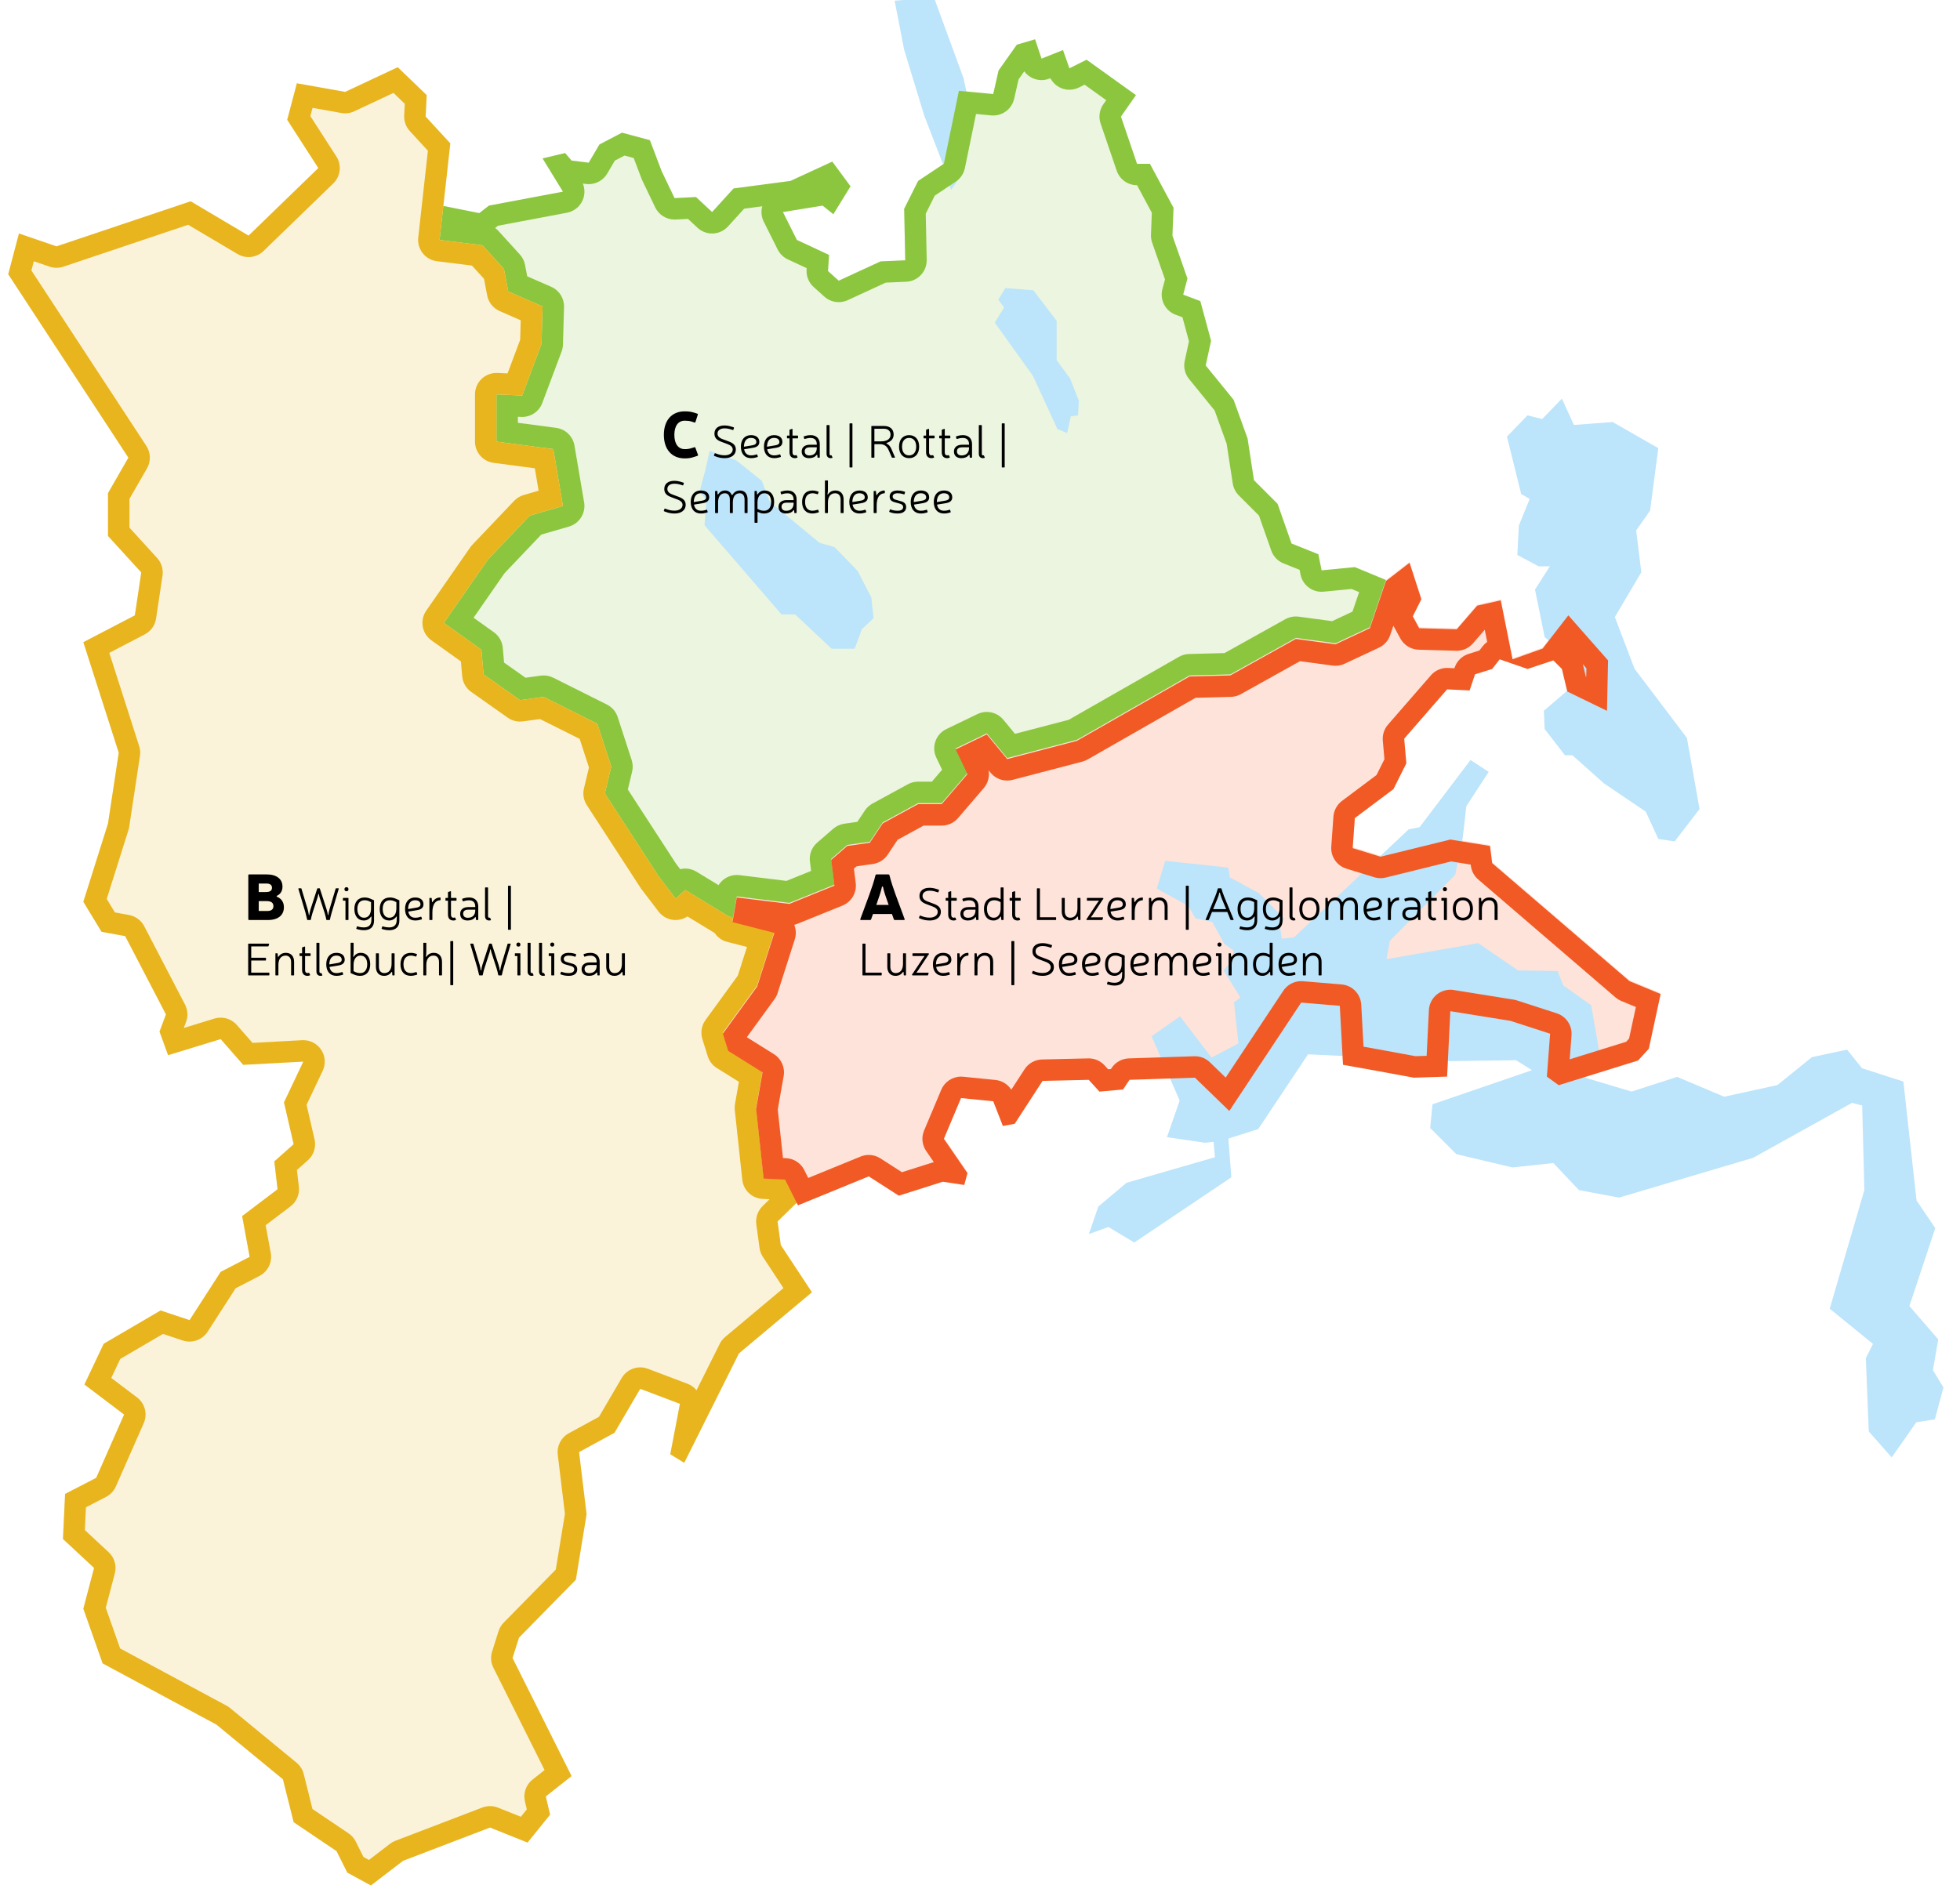 <?xml version="1.0" encoding="UTF-8"?>
<svg xmlns="http://www.w3.org/2000/svg" viewBox="0 0 1826.667 1767.658">
  <defs>
    <style>.cls-1{fill:#f15a24;}.cls-2{fill:#e8b51f;}.cls-3{fill:#8cc63f;}.cls-4{opacity:.17;}.Grafikstil{fill:#bce4fa;stroke:#bce4fa;stroke-miterlimit:10;stroke-width:1.493px;}</style>
  </defs>
  <g id="C_Fäche">
    <g class="cls-4">
      <polygon class="cls-3" points="1262.667 528.658 1231.667 531.658 1228.667 516.658 1203.667 506.658 1190.667 469.658 1168.667 447.658 1162.667 408.658 1149.667 372.658 1123.667 340.658 1128.667 317.658 1118.667 280.658 1102.667 274.658 1106.667 259.658 1092.667 219.658 1093.667 193.658 1071.667 152.658 1059.667 152.658 1044.667 108.658 1058.667 88.658 1012.667 55.658 996.667 63.658 990.667 46.658 970.667 54.658 964.667 36.658 947.667 41.658 930.667 65.658 925.667 87.658 893.667 84.658 879.667 152.658 855.667 168.658 842.667 194.658 843.667 242.658 820.667 243.658 781.667 261.658 771.667 252.658 772.667 237.658 742.667 223.658 729.667 197.658 766.667 191.658 776.667 199.658 792.667 173.658 775.667 150.658 736.667 168.658 683.667 175.658 663.667 197.658 648.667 183.658 628.667 184.658 616.667 159.658 605.667 130.658 579.667 123.658 558.667 134.658 548.667 151.658 532.667 149.658 526.667 142.658 505.667 147.658 524.667 178.658 455.667 191.658 446.667 198.658 413.188 191.962 409.667 223.658 449.667 228.658 469.667 250.658 473.667 271.658 505.667 285.658 504.667 320.658 486.667 368.658 462.667 367.658 462.667 411.658 515.667 418.658 524.667 471.658 493.667 480.658 454.667 521.658 413.667 580.658 448.667 605.658 450.667 628.658 484.667 652.658 506.667 649.658 556.667 674.658 569.667 714.658 563.667 739.658 613.667 816.658 629.667 837.658 638.667 829.658 679.667 854.658 683.319 854.909 686.667 835.658 735.667 841.658 777.667 824.658 774.667 800.658 789.667 787.658 810.667 784.658 822.667 766.658 855.667 748.658 877.667 748.658 901.667 720.658 890.667 697.658 919.667 683.658 938.667 706.658 1003.667 689.658 1108.667 629.658 1146.667 628.658 1207.667 594.658 1244.667 599.658 1276.667 584.658 1291.667 540.658 1262.667 528.658"></polygon>
    </g>
  </g>
  <g id="B_Fläche">
    <g class="cls-4">
      <polygon class="cls-2" points="324.044 1745.293 314.055 1725.317 274.105 1698.35 264.111 1658.376 201.985 1607.272 96.074 1550.309 78.189 1499.636 88.226 1461.496 59.177 1434.45 61.153 1392.969 90.053 1378.021 116.283 1318.497 79.293 1290.504 97.052 1253.011 149.724 1222.204 176.877 1231.254 206.015 1186.04 233.225 1171.931 226.214 1133.871 259.196 1108.884 256.193 1082.859 274.221 1066.834 265.193 1027.714 283.478 989.114 226.882 992.145 205.83 968.084 156.974 983.04 149.2 961.661 155.213 945.624 116.997 872.209 94.977 868.206 78.212 840.592 101.144 767.808 111.178 701.617 78.272 598.907 126.123 573.983 132.196 533.497 101.167 499.464 101.167 459.791 120.253 426.641 8.207 255.57 18.013 218.305 52.665 230.185 177.609 188.205 231.74 220.283 297.309 156.731 268.206 111.572 277.032 78.23 321.736 86.178 370.568 63.257 397.156 88.86 396.157 108.842 419.145 133.829 409.115 224.093 449.421 229.131 469.202 250.89 473.225 272.01 505.157 285.98 504.169 320.56 486.326 368.143 462.167 367.136 462.167 412.096 515.236 419.105 524.099 471.302 493.398 480.215 454.304 521.313 412.974 580.778 448.189 605.931 450.189 628.932 484.539 653.18 506.581 650.174 556.256 675.011 569.148 714.678 563.131 739.75 613.247 816.93 629.596 838.39 638.722 830.277 679.51 855.148 682.731 855.371 682.095 859.027 721.029 869.01 705.215 918.428 673.114 962.567 678.245 978.984 710.116 998.903 704.162 1032.641 711.215 1098.136 731.35 1099.142 742.185 1120.812 724.137 1138.476 727.187 1160.838 756.004 1204.561 688.266 1261.341 637.464 1362.946 625.223 1355.413 634.237 1308.338 596.448 1294.04 572.305 1335.286 539.13 1353.381 546.162 1411.648 536.199 1472.42 483.226 1526.393 477.129 1545.701 532.038 1655.518 508.107 1674.463 512.124 1691.534 491.509 1717.056 456.671 1703.121 375.42 1734.216 345.621 1757.063 324.044 1745.293"></polygon>
      <path class="cls-2" d="M370.469,63.855l26.176,25.207-.977,19.545-.021,.419,.284,.309,22.692,24.665-9.95,89.548-.109,.98,.979,.122,39.633,4.954,19.562,21.518,3.947,20.723,.099,.518,.483,.211,31.382,13.73-.976,34.159-17.687,47.166-23.276-.97-1.042-.043v45.919l.869,.115,52.269,6.903,8.727,51.393-30.144,8.751-.26,.075-.186,.196-39,41-.053,.056-.044,.063-41,59-.563,.811,.803,.574,34.625,24.732,1.96,22.541,.04,.462,.379,.268,34,24,.322,.227,.39-.053,21.694-2.958,49.349,24.675,12.784,39.334-5.934,24.726-.1,.418,.234,.36,50,77,.021,.031,.023,.03,16,21,.654,.858,.806-.716,8.447-7.508,40.368,24.615,.208,.127,.244,.017,2.545,.176-.462,2.655-.158,.91,.895,.23,37.973,9.737-15.628,48.837-31.905,43.87-.296,.406,.15,.48,5,16,.111,.353,.314,.196,31.428,19.643-5.883,33.336-.025,.14,.015,.141,7,65,.091,.849,.853,.043,19.417,.971,10.541,21.083-17.608,17.233-.359,.352,.068,.498,3,22,.031,.225,.125,.19,28.509,43.256-67.317,56.427-.159,.134-.093,.186-50.512,101.023-11.482-7.066,8.87-46.322,.158-.826-.786-.297-37-14-.79-.299-.427,.729-23.86,40.76-32.756,17.867-.595,.325,.081,.673,6.983,57.858-9.926,60.548-52.778,53.774-.168,.171-.072,.229-6,19-.122,.386,.181,.362,54.637,109.273-23.363,18.496-.498,.394,.146,.619,3.888,16.523-20.229,25.045-34.315-13.726-.363-.145-.366,.14-81,31-.136,.052-.115,.089-29.484,22.604-21.154-11.538-9.86-19.72-.117-.235-.218-.147-39.682-26.785-9.907-39.628-.08-.32-.255-.21-62-51-.075-.062-.086-.047-105.659-56.817-17.769-50.345,9.922-37.703,.152-.579-.438-.408-28.66-26.684,1.951-40.961,28.488-14.735,.313-.162,.142-.323,26-59,.319-.724-.63-.477-36.352-27.509,17.52-36.986,52.342-30.615,26.57,8.857,.736,.245,.42-.652,28.856-44.776,26.764-13.878,.657-.341-.134-.728-6.888-37.394,32.509-24.628,.455-.345-.065-.567-2.94-25.483,17.611-15.655,.443-.394-.133-.578-8.922-38.661,17.851-37.686,.718-1.516-1.676,.09-55.514,2.974-20.68-23.634-.426-.487-.619,.189-48.092,14.722-7.549-20.761,5.87-15.654,.157-.417-.206-.395-38-73-.226-.435-.482-.088-21.558-3.92-16.531-27.228,22.864-72.568,.023-.074,.012-.077,10-66,.035-.232-.071-.223-32.743-102.197,47.252-24.611,.451-.235,.076-.503,6-40,.071-.47-.321-.352-30.739-33.714v-39.345l18.867-32.768,.307-.533-.337-.514L8.747,255.482l9.613-36.529,33.982,11.651,.321,.11,.322-.108,124.566-41.854,53.606,31.766,.657,.39,.549-.532,65-63,.589-.571-.444-.689-28.761-44.629,8.651-32.684,44.094,7.839,.312,.056,.287-.135,48.377-22.708m.198-1.198l-49,23-45-8-9,34,29,45-65,63-54-32-125,42-35-12-10,38,112,171-19,33v40l31,34-6,40-48,25,33,103-10,66-23,73,17,28,22,4,38,73-6,16,8,22,49-15,21,24,56-3-18,38,9,39-18,16,3,26-33,25,7,38-27,14-29,45-27-9-53,31-18,38,37,28-26,59-29,15-2,42,29,27-10,38,18,51,106,57,62,51,10,40,40,27,10,20,22,12,30-23,81-31,35,14,21-26-4-17,24-19-55-110,6-19,53-54,10-61-7-58,33-18,24-41,37,14-9,47,13,8,51-102,68-57-29-44-3-22,18.129-17.743-11.129-22.257-20-1-7-65,6-34-32-20-5-16,32-44,16-50-39-10,.652-3.748-3.652-.252-41-25-9,8-16-21-50-77,6-25-13-40-50-25-22,3-34-24-2-23-35-25,41-59,39-41,31-9-9-53-53-7v-44l24,1,18-48,1-35-32-14-4-21-20-22-40-5,10-90-23-25,1-20-27-26h0Z"></path>
    </g>
  </g>
  <g id="A_Fläche">
    <g class="cls-4">
      <polygon class="cls-1" points="731.984 1098.173 712.118 1097.18 705.172 1032.675 711.217 998.413 679.089 978.331 674.219 962.748 706.118 918.886 722.304 868.305 683.238 858.289 687.078 836.211 735.735 842.169 778.211 824.977 775.196 800.861 789.883 788.132 810.959 785.121 823.014 767.038 855.794 749.158 877.897 749.158 902.258 720.736 891.333 697.891 919.531 684.278 938.485 707.222 1003.857 690.124 1108.806 630.154 1146.803 629.154 1207.765 595.175 1244.746 600.173 1277.071 585.02 1292.091 540.961 1313.41 524.488 1324.128 557.617 1316.103 573.668 1322.365 585.149 1357.889 586.164 1376.938 564.109 1398.277 559.259 1409.29 614.323 1437.972 604.08 1461.691 573.442 1498.163 614.842 1497.183 660.867 1461.098 643.311 1456.121 622.404 1447.801 614.085 1423.67 622.13 1397.492 613.068 1390.368 622.227 1374.273 627.257 1369.312 642.14 1348.448 641.146 1308.15 687.49 1310.156 710.56 1298.272 734.329 1262.184 761.394 1260.139 790.019 1286.652 798.176 1351.687 782.167 1388.217 788.091 1390.194 803.912 1518.402 914.089 1547.09 925.96 1536.207 976.42 1526.388 987.22 1452.757 1010.106 1442.186 1002.417 1445.195 962.303 1407.821 950.182 1351.195 941.076 1348.19 1002.172 1317.704 1003.156 1279.757 996.165 1252.144 991.235 1249.142 936.196 1212.413 933.135 1145.583 1033.88 1113.862 1003.151 1052.393 1005.166 1046.383 1014.181 1024.869 1016.137 1014.883 1005.153 971.391 1006.164 945.365 1046.205 934.982 1048.092 926.021 1025.191 895.349 1022.123 879.1 1060.715 901.123 1092.749 898.301 1103.097 878.626 1100.146 837.739 1113.11 809.718 1095.096 743.906 1122.019 731.984 1098.173"></polygon>
      <path class="cls-1" d="M1313.153,525.318l10.436,32.258-7.817,15.634-.234,.467,.25,.459,6,11,.275,.504,.574,.016,35,1,.475,.014,.31-.359,18.785-21.751,20.679-4.7,10.799,53.994,.227,1.135,1.09-.389,28-10,.275-.098,.179-.231,23.259-30.043,35.942,40.799-.958,45.049-35.17-17.11-4.89-20.54-.066-.275-.2-.2-8-8-.437-.437-.586,.195-23.678,7.893-25.679-8.889-.677-.234-.44,.565-6.808,8.753-15.701,4.907-.489,.153-.162,.486-4.76,14.281-20.243-.964-.484-.023-.318,.366-40,46-.278,.32,.037,.423,1.976,22.719-11.768,23.536-35.811,26.858-.365,.274-.032,.455-2,28-.057,.793,.76,.234,26,8,.264,.081,.269-.066,64.802-15.951,36.06,5.848,1.907,15.257,.048,.383,.293,.252,128,110,.121,.104,.148,.061,28.229,11.681-10.767,49.922-9.636,10.599-73.261,22.77-10.144-7.377,2.958-39.444,.059-.784-.747-.242-37-12-.074-.024-.076-.012-56-9-1.103-.177-.055,1.115-2.955,60.079-29.971,.967-37.9-6.982-27.22-4.861-2.957-54.209-.047-.87-.868-.072-36-3-.589-.049-.327,.493-66.335,99.997-31.136-30.163-.305-.295-.424,.014-61,2-.514,.017-.285,.428-5.735,8.602-21.028,1.912-9.665-10.632-.307-.338-.456,.011-43,1-.528,.012-.288,.442-25.765,39.638-9.765,1.776-8.7-22.233-.223-.57-.609-.061-30-3-.735-.074-.287,.68-16,38-.212,.504,.31,.451,21.737,31.618-2.644,9.695-19.121-2.868-.229-.034-.221,.07-40.552,12.858-27.605-17.746-.438-.281-.482,.197-65.142,26.649-11.585-23.17-.261-.522-.583-.029-19.147-.957-6.893-64.01,5.975-33.86,.117-.664-.572-.358-31.686-19.804-4.74-15.167,31.704-43.594,.095-.13,.049-.153,16-50,.323-1.01-1.027-.263-38.105-9.77,3.679-21.153,48.056,5.884,.257,.031,.24-.097,42-17,.712-.288-.095-.763-2.934-23.47,14.374-12.457,20.709-2.958,.443-.063,.248-.372,11.863-17.795,32.56-17.76h22.205l.299-.349,24-28,.424-.495-.281-.588-10.57-22.101,27.396-13.226,18.501,22.395,.407,.492,.617-.162,65-17,.128-.033,.115-.066,104.782-59.875,37.749-.993,.246-.006,.215-.12,60.709-33.838,36.67,4.955,.292,.039,.267-.125,32-15,.385-.18,.137-.402,14.903-43.715,20.637-15.947m.514-1.661l-22,17-15,44-32,15-37-5-61,34-38,1-105,60-65,17-19-23-29,14,11,23-24,28h-22l-33,18-12,18-21,3-15,13,3,24-42,17-49-6-4,23,39,10-16,50-32,44,5,16,32,20-6,34,7,65,20,1,12,24,66-27,28,18,41-13,20,3,3-11-22-32,16-38,30,3,9,23,11-2,26-40,43-1,10,11,22-2,6-9,61-2,32,31,67-101,36,3,3,55,28,5,38,7,31-1,3-61,56,9,37,12-3,40,11,8,74-23,10-11,11-51-29-12-128-110-2-16-37-6-65,16-26-8,2-28,36-27,12-24-2-23,40-46,21,1,5-15,16-5,7-9,26,9,24-8,8,8,5,21,37,18,1-47-37-42-24,31-28,10-11-55-22,5-19,22-35-1-6-11,8-16-11-34h0Z"></path>
    </g>
  </g>
  <g id="see">
    <polygon class="Grafikstil" points="1481.499 608.732 1481.499 617.641 1466.257 629.622 1463.65 642.32 1439.612 662.878 1440.305 679.323 1458.845 703.308 1465.708 703.308 1495.53 729.871 1534.379 756.079 1546.046 781.441 1560.465 783.499 1583.13 754.021 1571.451 688.233 1522.701 623.811 1504.16 575.144 1528.884 533.338 1524.074 494.264 1537.118 475.763 1544.675 418.189 1502.788 394.196 1466.397 396.939 1455.411 372.952 1437.554 391.456 1423.821 388.031 1405.279 407.221 1418.331 459.993 1426.569 464.798 1416.265 490.154 1414.9 516.887 1434.122 527.17 1445.801 527.17 1431.376 549.788 1440.305 593.649 1456.787 606.678 1481.499 608.732"></polygon>
    <polygon class="Grafikstil" points="1429.527 997.835 1335.729 1030.023 1333.678 1051.252 1357.647 1075.224 1409.671 1087.547 1448.014 1083.441 1471.969 1108.781 1508.943 1115.632 1633.54 1078.65 1725.963 1027.282 1736.232 1030.023 1738.29 1109.467 1706.109 1219.731 1746.503 1252.606 1739.659 1266.302 1742.391 1334.103 1762.937 1357.392 1785.522 1325.197 1802.64 1322.461 1810.429 1293.502 1800.631 1277.429 1805.585 1248.86 1778.673 1217.678 1802.778 1144.989 1785.438 1119.393 1773.2 1008.793 1734.862 996.466 1721.167 979.338 1688.996 986.187 1656.818 1012.215 1606.842 1023.172 1563.027 1004.685 1520.574 1018.382 1472.651 1003.998 1475.402 990.297 1489.776 980.711 1482.243 937.563 1456.225 919.073 1451.067 905.953 1414.461 905.372 1377.5 880.035 1291.236 895.106 1294.657 876.608 1355.586 814.97 1362.532 780.551 1365.856 751.283 1386.396 719.779 1370.652 709.508 1323.416 771.826 1313.144 773.879 1206.349 874.555 1194.026 875.929 1191.967 862.228 1196.077 856.75 1172.843 833.255 1145.413 818.4 1144.039 809.496 1086.533 803.333 1079.012 827.984 1107.761 843.738 1114.612 855.382 1130.347 858.805 1141.647 879.36 1150.205 885.514 1150.205 893.736 1141.31 904.694 1157.054 930.033 1150.893 934.828 1154.993 973.18 1128.987 986.878 1099.546 948.52 1074.21 966.328 1100.228 1025.909 1088.593 1059.473 1123.19 1064.535 1131.716 1063.583 1133.09 1079.334 1050.253 1103.301 1024.243 1125.217 1016.024 1149.189 1033.137 1143.022 1057.105 1157.405 1146.782 1097.139 1144.039 1060.843 1172.118 1051.937 1218.664 982.081 1352.325 988.461 1413.093 987.561 1429.527 997.835"></polygon>
    <polygon class="Grafikstil" points="662 421.324 686 429.991 709.333 448.658 716.667 467.991 763.333 506.658 777.333 510.658 798.667 532.658 811.333 557.324 813.333 575.991 802.667 585.991 796 603.991 775.333 603.991 741.333 571.991 728.667 571.991 657.333 489.324 659.333 465.324 652.667 458.658 658 438.658 662 421.324"></polygon>
    <polygon class="Grafikstil" points="986 399.324 994 402.658 997.333 387.324 1004 386.658 1004.667 373.644 996.667 353.324 984 335.991 984 299.324 962.667 271.324 937.333 269.324 931.333 279.324 936.667 286.658 928 300.658 963.333 349.991 986 399.324"></polygon>
    <polygon class="Grafikstil" points="886.667 175.324 897.333 159.991 893.333 148.658 900.667 129.324 906.667 117.324 897.333 73.324 870 -1.342 834.667 1.324 843.333 45.991 862 107.324 880 153.991 886.667 175.324"></polygon>
  </g>
  <g id="C">
    <path class="cls-3" d="M954.565,66.521c1.975,2.68,4.607,4.852,7.687,6.281,2.665,1.236,5.538,1.856,8.415,1.856,2.518,0,5.041-.476,7.428-1.43l.833-.333c2.185,4.197,5.805,7.513,10.248,9.308,2.408,.973,4.951,1.456,7.491,1.456,3.071,0,6.136-.707,8.945-2.111l5.204-2.602,20.129,14.441-2.663,3.804c-3.658,5.226-4.604,11.884-2.546,17.923l15,44c2.762,8.101,10.372,13.546,18.93,13.546h.034l13.771,25.665-.791,20.566c-.096,2.506,.28,5.008,1.108,7.376l11.966,34.189-2.414,9.051c-2.65,9.939,2.671,20.268,12.302,23.88l6.392,2.397,6.051,22.39-3.965,18.238c-1.291,5.939,.188,12.143,4.021,16.861l23.863,29.37,11.188,30.981,5.704,37.078c.647,4.204,2.617,8.093,5.625,11.101l18.782,18.782,11.491,32.706c1.913,5.444,6.084,9.797,11.441,11.94l14.941,5.976,.875,4.376c1.885,9.424,10.161,16.079,19.594,16.079,.643,0,1.292-.031,1.944-.094l26.035-2.52,7.054,2.919-6.202,18.193-18.97,8.892-31.165-4.211c-.892-.121-1.786-.18-2.678-.18-3.393,0-6.747,.864-9.737,2.53l-56.705,31.606-33.084,.871c-3.301,.087-6.529,.99-9.397,2.628l-102.7,58.686-50.088,13.1-10.87-13.159c-3.899-4.72-9.603-7.264-15.427-7.264-2.937,0-5.906,.648-8.687,1.99l-29,14c-9.921,4.79-14.101,16.701-9.348,26.64l5.379,11.247-9.535,11.124h-12.801c-3.346,0-6.639,.84-9.577,2.442l-33,18c-2.843,1.551-5.268,3.769-7.064,6.464l-7.04,10.56-12.148,1.735c-3.802,.543-7.368,2.17-10.27,4.685l-15,13c-5.044,4.371-7.575,10.971-6.747,17.594l1.093,8.747-22.955,9.291-43.863-5.371c-.824-.101-1.642-.15-2.452-.15-7.021,0-13.409,3.696-16.988,9.474l-20.578-12.548c-3.217-1.962-6.821-2.924-10.408-2.924-1.602,0-3.2,.192-4.758,.573l-3.882-5.095-44.912-69.164,3.995-16.646c.861-3.587,.713-7.341-.427-10.849l-13-40c-1.656-5.094-5.285-9.311-10.076-11.707l-50-25c-2.788-1.394-5.852-2.112-8.945-2.112-.9,0-1.803,.061-2.702,.183l-14.198,1.936-19.98-14.103-1.196-13.749c-.507-5.828-3.54-11.142-8.3-14.542l-18.935-13.525,28.858-41.528,34.218-35.973,25.81-7.493c9.76-2.834,15.843-12.536,14.141-22.555l-9-53c-1.469-8.649-8.402-15.331-17.099-16.479l-35.619-4.704v-5.617l3.167,.132c.28,.012,.56,.017,.838,.017,8.304,0,15.785-5.148,18.721-12.978l18-48c.775-2.066,1.202-4.246,1.265-6.451l1-35c.233-8.15-4.505-15.626-11.976-18.894l-22.342-9.775-2.027-10.644c-.69-3.622-2.368-6.983-4.848-9.711l-20-22c-.917-1.009-1.929-1.914-3.016-2.707l2.676-2.081,64.244-12.104c6.463-1.218,11.914-5.535,14.58-11.547,2.219-5.004,2.272-10.65,.246-15.635l2.99,.374c.832,.104,1.662,.155,2.486,.155,7.022,0,13.611-3.702,17.233-9.86l7.103-12.075,9.011-4.72,8.574,2.308,7.373,19.439c.201,.53,.424,1.051,.669,1.562l12,25c3.34,6.958,10.367,11.345,18.026,11.345,.333,0,.668-.008,1.003-.025l11.544-.577,8.811,8.223c3.71,3.463,8.59,5.379,13.645,5.379,.273,0,.547-.006,.821-.017,5.345-.219,10.38-2.571,13.978-6.53l15.076-16.584,16.855-2.226c-1.314,4.728-.856,9.828,1.381,14.301l13,26c2.018,4.036,5.342,7.271,9.431,9.179l17.591,8.209-.089,1.337c-.408,6.122,2.016,12.092,6.576,16.196l10,9c3.749,3.374,8.536,5.135,13.383,5.135,2.838,0,5.696-.604,8.377-1.841l35.423-16.349,19.064-.829c10.859-.472,19.353-9.531,19.127-20.398l-.897-43.059,8.415-16.829,19.581-13.054c4.381-2.921,7.433-7.451,8.495-12.608l10.386-50.448,14.158,1.327c.632,.059,1.259,.088,1.883,.088,9.244,0,17.402-6.393,19.487-15.568l4.118-18.12,5.277-7.45m10.102-29.863l-17,5-17,24-5,22-32-3-14,68-24,16-13,26,1,48-23,1-39,18-10-9,1-15-30-14-13-26,37-6,10,8,16-26-17-23-39,18-53,7-20,22-15-14-20,1-12-25-11-29-26-7-21,11-10,17-16-2-6-7-21,5,19,31-69,13-9,7-33.478-6.696-3.522,31.696,40,5,20,22,4,21,32,14-1,35-18,48-24-1v44l53,7,9,53-31,9-39,41-41,59,35,25,2,23,34,24,22-3,50,25,13,40-6,25,50,77,16,21,9-8,41,25,3.652,.252,3.348-19.252,49,6,42-17-3-24,15-13,21-3,12-18,33-18h22l24-28-11-23,29-14,19,23,65-17,105-60,38-1,61-34,37,5,32-15,15-44-29-12-31,3-3-15-25-10-13-37-22-22-6-39-13-36-26-32,5-23-10-37-16-6,4-15-14-40,1-26-22-41h-12l-15-44,14-20-46-33-16,8-6-17-20,8-6-18h0Z"></path>
  </g>
  <g id="B">
    <path class="cls-2" d="M366.707,86.61l10.53,10.14-.545,10.909c-.268,5.355,1.626,10.594,5.256,14.54l16.836,18.3-8.995,80.951c-1.208,10.872,6.543,20.697,17.397,22.054l32.659,4.082,11.23,12.353,2.945,15.461c1.234,6.481,5.586,11.936,11.631,14.581l19.639,8.592-.52,18.183-11.744,31.316-9.527-.397c-.278-.012-.556-.017-.833-.017-5.149,0-10.113,1.988-13.844,5.567-3.932,3.772-6.155,8.985-6.155,14.433v44c0,10.033,7.434,18.514,17.381,19.828l38.371,5.068,3.544,20.87-13.873,4.028c-3.399,.987-6.475,2.858-8.915,5.423l-39,41c-.704,.74-1.35,1.533-1.933,2.371l-41,59c-6.246,8.988-4.107,21.326,4.799,27.688l27.499,19.642,1.201,13.816c.51,5.867,3.58,11.211,8.391,14.607l34,24c3.392,2.394,7.425,3.661,11.534,3.661,.899,0,1.802-.061,2.703-.183l15.879-2.165,36.985,18.493,8.669,26.674-4.684,19.515c-1.28,5.334-.313,10.959,2.674,15.559l50,77c.273,.42,.562,.83,.865,1.229l16,21c3.374,4.428,8.44,7.249,13.981,7.786,.644,.062,1.287,.093,1.929,.093,3.934,0,7.777-1.161,11.046-3.327l25.327,15.444c2.65,3.964,6.712,6.989,11.658,8.257l18.455,4.732-8.555,26.734-30.107,41.397c-3.721,5.116-4.802,11.691-2.915,17.729l5,16c1.425,4.561,4.437,8.462,8.489,10.995l20.56,12.85-3.655,20.714c-.327,1.854-.391,3.745-.189,5.617l7,65c1.053,9.78,9.062,17.342,18.886,17.833l6.553,.328-6.543,6.404c-4.521,4.425-6.682,10.728-5.827,16.996l3,22c.404,2.966,1.47,5.804,3.117,8.304l19.191,29.117-54.339,45.549c-2.1,1.76-3.816,3.933-5.041,6.383l-21.636,43.273c-2.161-2.641-5.017-4.755-8.397-6.034l-37-14c-2.319-.877-4.711-1.297-7.072-1.297-6.932,0-13.589,3.619-17.266,9.899l-21.194,36.206-28.123,15.34c-7.188,3.921-11.26,11.826-10.279,19.954l6.659,55.175-8.515,51.941-48.562,49.478c-2.206,2.248-3.85,4.984-4.798,7.987l-6,19c-1.564,4.953-1.14,10.321,1.183,14.967l47.732,95.463-11.257,8.912c-6.082,4.814-8.831,12.711-7.054,20.262l1.757,7.469-5.571,6.897-21.291-8.516c-2.383-.953-4.905-1.431-7.428-1.431-2.423,0-4.847,.44-7.149,1.321l-81,31c-1.8,.689-3.491,1.634-5.02,2.807l-19.675,15.084-5.073-2.767-7.195-14.39c-1.539-3.078-3.846-5.707-6.699-7.633l-33.646-22.711-8.141-32.563c-1.039-4.158-3.387-7.872-6.697-10.595l-62-51c-1.005-.826-2.088-1.553-3.233-2.169l-99.187-53.336-13.379-37.906,8.435-32.053c1.875-7.126-.32-14.706-5.713-19.728l-22.21-20.678,1.01-21.216,18.759-9.703c4.056-2.098,7.272-5.521,9.113-9.699l26-59c3.738-8.482,1.158-18.42-6.233-24.013l-24.033-18.187,8.394-17.72,39.844-23.305,18.402,6.134c2.083,.694,4.215,1.028,6.322,1.028,6.657,0,13.056-3.336,16.814-9.168l26.118-40.528,22.277-11.551c7.81-4.049,12.057-12.727,10.463-21.378l-4.767-25.878,23.175-17.557c5.639-4.272,8.602-11.206,7.791-18.234l-1.808-15.669,10.227-9.091c5.467-4.86,7.845-12.317,6.201-19.445l-7.437-32.225,15.023-31.716c3.017-6.368,2.459-13.854-1.467-19.705-3.726-5.553-9.964-8.857-16.605-8.857-.357,0-.714,.01-1.073,.029l-46.285,2.48-14.593-16.678c-3.86-4.411-9.379-6.831-15.054-6.831-1.953,0-3.924,.286-5.852,.877l-28.512,8.728,2.093-5.582c1.993-5.313,1.634-11.223-.986-16.257l-38-73c-2.854-5.482-8.082-9.337-14.163-10.443l-13.15-2.391-7.629-12.565,20.277-64.357c.311-.985,.544-1.993,.699-3.014l10-66c.462-3.048,.213-6.162-.728-9.098l-27.857-86.947,33.049-17.213c5.673-2.955,9.591-8.445,10.54-14.771l6-40c.893-5.954-.943-11.993-4.999-16.442l-25.779-28.274v-26.905l16.332-28.367c3.762-6.534,3.53-14.63-.602-20.937L29.273,252.143l2.26-8.588,14.647,5.022c2.102,.721,4.294,1.081,6.487,1.081,2.151,0,4.303-.347,6.37-1.042l116.316-39.082,46.118,27.329c3.169,1.878,6.69,2.795,10.19,2.795,5.07,0,10.093-1.925,13.926-5.639l65-63c6.846-6.636,8.057-17.181,2.892-25.195l-24.219-37.581,2.031-7.672,26.876,4.778c1.161,.206,2.333,.309,3.501,.309,2.923,0,5.826-.641,8.498-1.895l36.542-17.152m3.96-23.952l-49,23-45-8-9,34,29,45-65,63-54-32-125,42-35-12-10,38,112,171-19,33v40l31,34-6,40-48,25,33,103-10,66-23,73,17,28,22,4,38,73-6,16,8,22,49-15,21,24,56-3-18,38,9,39-18,16,3,26-33,25,7,38-27,14-29,45-27-9-53,31-18,38,37,28-26,59-29,15-2,42,29,27-10,38,18,51,106,57,62,51,10,40,40,27,10,20,22,12,30-23,81-31,35,14,21-26-4-17,24-19-55-110,6-19,53-54,10-61-7-58,33-18,24-41,37,14-9,47,13,8,51-102,68-57-29-44-3-22,18.129-17.743-11.129-22.257-20-1-7-65,6-34-32-20-5-16,32-44,16-50-39-10,.652-3.748-3.652-.252-41-25-9,8-16-21-50-77,6-25-13-40-50-25-22,3-34-24-2-23-35-25,41-59,39-41,31-9-9-53-53-7v-44l24,1,18-48,1-35-32-14-4-21-20-22-40-5,10-90-23-25,1-20-27-26h0Z"></path>
  </g>
  <g id="A">
    <path class="cls-1" d="M1298.613,583.264c.156,.327,.321,.651,.496,.971l6,11c3.407,6.246,9.875,10.212,16.987,10.415l35,1c.191,.005,.382,.008,.572,.008,5.802,0,11.331-2.522,15.136-6.928l10.947-12.675,2.269,11.343c-1.538,1.101-2.936,2.434-4.139,3.981l-3.156,4.057-10.023,3.132c-6.135,1.917-10.975,6.667-13.008,12.765l-.209,.627-5.866-.279c-.318-.015-.636-.023-.953-.023-5.772,0-11.283,2.497-15.091,6.877l-40,46c-3.558,4.092-5.302,9.454-4.833,14.856l1.511,17.374-7.363,14.726-32.223,24.167c-4.636,3.477-7.536,8.794-7.949,14.575l-2,28c-.663,9.286,5.169,17.802,14.068,20.54l26,8c1.914,.589,3.897,.884,5.882,.884,1.604,0,3.209-.193,4.78-.58l61.042-15.026,18.19,2.95,.142,1.136c.616,4.928,3.044,9.451,6.81,12.688l128,110c1.609,1.383,3.428,2.501,5.388,3.312l13.578,5.618-6.347,29.428-2.719,2.991-52.598,16.348,1.678-22.37c.69-9.198-5-17.675-13.774-20.52l-37-12c-.979-.317-1.981-.559-2.997-.722l-56-9c-1.057-.17-2.118-.253-3.174-.253-4.553,0-9.007,1.556-12.593,4.463-4.418,3.581-7.103,8.874-7.382,14.554l-2.094,42.587-10.423,.336-35.884-6.61c-.036-.007-.072-.013-.107-.02l-12.408-2.216-2.137-39.185c-.544-9.971-8.359-18.012-18.309-18.842l-36-3c-.557-.046-1.112-.069-1.665-.069-6.664,0-12.939,3.33-16.663,8.944l-53.699,80.95-14.719-14.259c-3.737-3.62-8.73-5.635-13.915-5.635-.218,0-.437,.004-.656,.011l-61,2c-6.452,.212-12.405,3.524-15.986,8.895l-.695,1.042-2.562,.233-3.304-3.634c-3.795-4.175-9.171-6.547-14.798-6.547-.155,0-.31,.002-.466,.005l-43,1c-6.603,.154-12.704,3.557-16.304,9.095l-12.406,19.086c-3.26-5.074-8.694-8.473-14.835-9.087l-30-3c-.67-.067-1.336-.1-1.999-.1-7.976,0-15.279,4.771-18.424,12.24l-16,38c-2.644,6.281-1.909,13.476,1.952,19.092l7.11,10.342-29.718,9.423-20.096-12.919c-3.272-2.104-7.033-3.177-10.816-3.177-2.561,0-5.134,.492-7.571,1.489l-48.833,19.977-3.705-7.411c-3.228-6.455-9.682-10.67-16.89-11.031l-2.942-.147-4.867-45.197,5.507-31.205c1.417-8.029-2.182-16.115-9.096-20.436l-25.243-15.777,25.818-35.5c1.254-1.724,2.224-3.638,2.874-5.668l16-50c1.434-4.483,1.235-9.301-.516-13.616,1.01-.235,2.004-.549,2.971-.941l42-17c8.402-3.401,13.466-12.026,12.342-21.02l-1.675-13.401,2.482-2.151,15.176-2.168c5.633-.805,10.656-3.97,13.813-8.705l9.265-13.897,24.194-13.197h16.9c5.838,0,11.386-2.551,15.185-6.984l24-28c3.975-4.638,5.551-10.747,4.496-16.578l1.9,2.3c3.854,4.666,9.541,7.263,15.42,7.263,1.683,0,3.383-.213,5.06-.652l65-17c1.701-.445,3.336-1.112,4.862-1.984l100.632-57.504,32.971-.868c3.229-.085,6.39-.951,9.211-2.523l55.184-30.758,30.401,4.108c.891,.12,1.786,.18,2.678,.18,2.923,0,5.822-.641,8.488-1.891l32-15c4.919-2.306,8.689-6.514,10.442-11.656l3.016-8.847m176.563,35.985l3.329,3.779-.17,7.984-.406-.197-2.754-11.566m-161.509-94.591l-22,17-15,44-32,15-37-5-61,34-38,1-105,60-65,17-19-23-29,14,11,23-24,28h-22l-33,18-12,18-21,3-15,13,3,24-42,17-49-6-4,23,39,10-16,50-32,44,5,16,32,20-6,34,7,65,20,1,12,24,66-27,28,18,41-13,20,3,3-11-22-32,16-38,30,3,9,23,11-2,26-40,43-1,10,11,22-2,6-9,61-2,32,31,67-101,36,3,3,55,28,5,38,7,31-1,3-61,56,9,37,12-3,40,11,8,74-23,10-11,11-51-29-12-128-110-2-16-37-6-65,16-26-8,2-28,36-27,12-24-2-23,40-46,21,1,5-15,16-5,7-9,26,9,24-8,8,8,5,21,37,18,1-47-37-42-24,31-28,10-11-55-22,5-19,22-35-1-6-11,8-16-11-34h0Z"></path>
    <g>
      <path d="M813.62,852.031l-1.8,5.04c-.18,.42-.48,.6-.9,.6h-8.459c-.6,0-.84-.36-.66-.9l8.46-22.919c2.22-6.119,4.2-11.999,5.7-18.059,.12-.42,.42-.66,.9-.66h11.16c.48,0,.78,.24,.9,.66,1.5,6.06,3.479,11.939,5.7,18.059l8.459,22.919c.18,.54-.06,.9-.66,.9h-8.46c-.42,0-.72-.18-.9-.6l-1.8-5.04h-17.639Zm13.739-10.859c-1.74-4.74-3.66-10.38-4.38-14.279-.18-.721-.9-.721-1.08,0-.78,3.899-2.64,9.479-4.379,14.279l-.84,2.399h11.52l-.84-2.399Z"></path>
      <path d="M863.326,842.835c-4.73-1.763-6.407-4.085-6.407-7.696,0-4.73,3.655-7.525,9.331-7.525,2.236,0,4.3,.387,6.493,1.075l2.15,.688c.258,.087,.344,.259,.258,.517l-.602,1.763c-.086,.215-.258,.301-.473,.215l-2.064-.645c-1.892-.603-3.698-.903-5.762-.903-3.87,0-6.45,1.849-6.45,4.816,0,1.978,.903,3.826,4.644,5.202l5.934,2.236c4.042,1.505,6.493,3.526,6.493,7.438,0,5.117-4.343,8.084-10.363,8.084-3.225,0-5.633-.559-8.083-1.462l-1.72-.645c-.215-.086-.301-.258-.215-.474l.645-1.763c.086-.258,.258-.344,.473-.258l1.72,.645c2.064,.731,4.171,1.29,7.181,1.29,4.042,0,7.439-1.935,7.439-5.418,0-2.536-2.193-3.998-4.644-4.944l-5.977-2.236Z"></path>
      <path d="M891.276,837.074c.258,0,.387,.129,.387,.387v1.764c0,.258-.129,.387-.387,.387h-4.773v13.028c0,1.85,.817,2.881,2.279,2.881,.344,0,.731-.086,1.118-.215,.215-.086,.387,0,.516,.215l.731,1.592c.086,.215,.043,.43-.172,.516-.602,.301-1.419,.473-2.193,.473-3.182,0-5.074-1.978-5.074-5.418v-13.071h-1.978c-.258,0-.387-.129-.387-.387v-1.764c0-.258,.129-.387,.387-.387h1.978v-5.16c0-.215,.086-.387,.301-.43l2.064-.688c.258-.086,.43,.043,.43,.345v5.934h4.773Z"></path>
      <path d="M898.8,837.289c1.247-.387,2.795-.645,4.601-.645,5.246,0,8.514,3.139,8.514,8.342v12.298c0,.258-.129,.387-.387,.387h-1.333c-.258,0-.387-.129-.43-.387l-.129-1.936c-.129-.559-.43-.516-.86-.043-1.462,1.85-3.655,2.795-6.837,2.795-4.343,0-6.88-2.364-6.88-6.191,0-3.741,2.623-6.278,7.568-6.321h6.493v-.559c0-3.655-2.064-5.762-5.762-5.762-1.505,0-2.838,.172-3.913,.516l-1.505,.43c-.258,.086-.43,0-.516-.258l-.473-1.677c-.086-.258,0-.43,.258-.516l1.591-.474Zm3.827,10.707c-3.268,0-4.773,1.505-4.773,3.741,0,2.407,1.548,3.826,4.3,3.826,4.429,0,6.966-2.536,6.966-7.009v-.559h-6.493Z"></path>
      <path d="M935.307,857.284c0,.258-.129,.387-.387,.387h-1.333c-.258,0-.387-.129-.43-.387l-.172-2.58c-.043-.387-.301-.473-.602-.043-1.548,2.149-3.784,3.439-6.579,3.439-5.461,0-8.772-4.128-8.772-10.75,0-6.664,3.483-10.663,9.288-10.706,1.849,0,3.268,.258,4.902,1.031l1.333,.603v-10.621c0-.258,.129-.387,.387-.387h1.978c.258,0,.387,.129,.387,.387v29.627Zm-4.515-17.114c-1.29-.645-2.623-.945-4.386-.945-4.128,.043-6.622,3.053-6.579,8.126,.043,5.074,2.365,8.17,6.278,8.17,4.3,0,6.45-3.74,6.45-8.6v-5.934l-1.763-.817Z"></path>
      <path d="M950.873,837.074c.258,0,.387,.129,.387,.387v1.764c0,.258-.129,.387-.387,.387h-4.773v13.028c0,1.85,.817,2.881,2.279,2.881,.344,0,.731-.086,1.118-.215,.215-.086,.387,0,.516,.215l.731,1.592c.086,.215,.043,.43-.172,.516-.602,.301-1.419,.473-2.193,.473-3.182,0-5.074-1.978-5.074-5.418v-13.071h-1.978c-.258,0-.387-.129-.387-.387v-1.764c0-.258,.129-.387,.387-.387h1.978v-5.16c0-.215,.086-.387,.301-.43l2.064-.688c.258-.086,.43,.043,.43,.345v5.934h4.773Z"></path>
      <path d="M983.896,855.09c.258,0,.387,.129,.387,.387v1.807c0,.258-.129,.387-.387,.387h-17.157c-.258,0-.387-.129-.387-.387v-28.81c0-.258,.129-.388,.387-.388h2.064c.258,0,.387,.13,.387,.388v26.616h14.706Z"></path>
      <path d="M1004.666,854.661c-.129-.387-.387-.387-.645-.043-1.634,2.321-3.913,3.482-6.88,3.482-4.73,0-7.611-3.182-7.611-8.342v-12.298c0-.258,.129-.387,.387-.387h2.021c.258,0,.387,.129,.387,.387v12.083c0,3.741,1.892,5.977,5.074,5.977,4.257,0,6.751-3.182,6.751-8.643v-9.417c0-.258,.129-.387,.387-.387h2.021c.258,0,.387,.129,.387,.387v19.823c0,.258-.129,.387-.387,.387h-1.333c-.258,0-.387-.129-.387-.387l-.172-2.623Z"></path>
      <path d="M1028.273,837.46c.129,.215,.086,.388-.043,.56-.645,.773-1.204,1.548-1.806,2.537l-8.299,12.556c-.344,.473-.774,1.031-1.247,1.634-.215,.258-.129,.473,.215,.43,.731-.043,1.419-.043,2.021-.043h8.557c.301,0,.43,.172,.344,.43l-.516,1.764c-.043,.258-.215,.344-.43,.344h-13.932c-.215,0-.344-.086-.473-.258l-.086-.129c-.129-.215-.086-.388,.043-.56,.688-.859,1.333-1.763,1.935-2.795l8.17-12.255c.344-.516,.774-1.16,1.247-1.677,.215-.258,.172-.473-.172-.43-.774,.043-1.462,.043-2.064,.043h-8.385c-.258,0-.387-.129-.387-.387v-1.764c0-.258,.129-.387,.387-.387h14.362c.215,0,.344,.086,.473,.258l.086,.129Z"></path>
      <path d="M1046.118,857.455c-1.505,.473-3.01,.645-4.644,.645-5.934,0-9.46-4.128-9.46-10.75,0-6.578,3.569-10.706,9.417-10.706,4.859,0,7.783,2.364,7.783,6.363,0,3.011-1.892,4.773-5.762,5.418l-8.385,1.376c.559,3.612,2.881,5.719,6.407,5.719,1.462,0,2.795-.172,3.999-.559l1.29-.387c.258-.043,.43,.043,.516,.301l.516,1.72c.043,.258-.043,.431-.301,.474l-1.376,.387Zm-3.139-11.395c2.279-.388,3.44-1.376,3.44-3.011,0-2.407-1.849-3.826-5.031-3.826-3.999,0-6.407,2.709-6.536,8.213l8.127-1.376Z"></path>
      <path d="M1065.124,838.836c0,.258-.129,.388-.387,.388-4.601,.215-7.224,4.085-7.224,11.352v6.708c0,.258-.129,.387-.387,.387h-2.021c-.258,0-.387-.129-.387-.387v-19.823c0-.258,.129-.387,.387-.387h1.333c.258,0,.387,.129,.43,.387l.301,3.226c.086,.344,.344,.43,.559,.086,1.634-2.58,3.741-3.999,7.009-4.128,.258,0,.387,.129,.387,.387v1.806Z"></path>
      <path d="M1073.035,840.083c.129,.388,.387,.388,.645,.043,1.634-2.321,3.913-3.482,6.88-3.482,4.73,0,7.611,3.182,7.611,8.342v12.298c0,.258-.129,.387-.387,.387h-2.021c-.258,0-.387-.129-.387-.387v-12.083c0-3.741-1.892-5.977-5.074-5.977-4.257,0-6.751,3.182-6.751,8.643v9.417c0,.258-.129,.387-.387,.387h-2.021c-.258,0-.387-.129-.387-.387v-19.823c0-.258,.129-.387,.387-.387h1.333c.258,0,.387,.129,.387,.387l.172,2.623Z"></path>
      <path d="M1107.865,866.399c0,.259-.129,.388-.387,.388h-1.935c-.258,0-.387-.129-.387-.388v-40.333c0-.258,.129-.387,.387-.387h1.935c.258,0,.387,.129,.387,.387v40.333Z"></path>
      <path d="M1129.536,850.146l-2.924,7.224c-.086,.215-.215,.301-.473,.301h-2.236c-.258,0-.387-.172-.301-.43l8.858-21.414c.946-2.365,1.849-5.031,2.494-7.396,.043-.258,.215-.345,.43-.345h2.537c.215,0,.387,.087,.43,.345,.645,2.364,1.591,4.987,2.537,7.396l8.815,21.414c.086,.258-.043,.43-.301,.43h-2.193c-.258,0-.387-.086-.473-.301l-2.924-7.224h-14.276Zm13.201-2.623l-3.956-9.503c-.774-1.936-1.505-4.214-1.849-5.719-.086-.388-.473-.388-.559,0-.301,1.505-1.032,3.74-1.849,5.719l-3.913,9.503h12.126Z"></path>
      <path d="M1157.874,864.035c.86,.258,2.752,.516,4.257,.516,4.171,0,6.708-1.892,7.009-5.891,.086-3.354,.086-2.494,.172-3.956,.043-.344-.258-.473-.516-.086-1.419,1.978-3.612,3.482-6.665,3.482-5.418,0-8.772-4.128-8.772-10.706,0-6.708,3.526-10.75,9.546-10.75,1.892,0,3.784,.43,5.375,1.118l3.096,1.376c.215,.086,.301,.215,.301,.43v18.747c0,5.591-3.268,8.858-9.46,8.858-1.677,0-3.741-.301-4.902-.646l-1.892-.516c-.258-.086-.344-.258-.258-.516l.559-1.721c.086-.215,.258-.301,.473-.215l1.677,.474Zm9.245-23.865c-1.075-.559-2.666-.945-4.3-.945-4.214,.043-6.665,2.967-6.665,8.126,0,4.816,2.193,8.17,6.235,8.17,4.3,0,6.493-3.611,6.493-8.643v-5.891l-1.763-.817Z"></path>
      <path d="M1181.481,864.035c.86,.258,2.752,.516,4.257,.516,4.171,0,6.708-1.892,7.009-5.891,.086-3.354,.086-2.494,.172-3.956,.043-.344-.258-.473-.516-.086-1.419,1.978-3.612,3.482-6.665,3.482-5.418,0-8.772-4.128-8.772-10.706,0-6.708,3.526-10.75,9.546-10.75,1.892,0,3.784,.43,5.375,1.118l3.096,1.376c.215,.086,.301,.215,.301,.43v18.747c0,5.591-3.268,8.858-9.46,8.858-1.677,0-3.741-.301-4.902-.646l-1.892-.516c-.258-.086-.344-.258-.258-.516l.559-1.721c.086-.215,.258-.301,.473-.215l1.677,.474Zm9.245-23.865c-1.075-.559-2.666-.945-4.3-.945-4.214,.043-6.665,2.967-6.665,8.126,0,4.816,2.193,8.17,6.235,8.17,4.3,0,6.493-3.611,6.493-8.643v-5.891l-1.763-.817Z"></path>
      <path d="M1204.571,853.972c0,.946,.387,1.548,1.118,1.548,.129,0,.258,0,.387-.043,.215-.086,.387,0,.473,.216l.731,1.677c.086,.215,0,.43-.215,.516-.43,.129-.903,.215-1.376,.215-2.451,0-3.913-1.505-3.913-4.128v-26.315c0-.258,.129-.387,.387-.387h2.021c.258,0,.387,.129,.387,.387v26.315Z"></path>
      <path d="M1229.683,847.35c0,6.622-3.569,10.75-9.374,10.75s-9.374-4.128-9.374-10.75c0-6.578,3.569-10.706,9.374-10.706s9.374,4.128,9.374,10.706Zm-15.953,0c0,5.117,2.451,8.17,6.579,8.17s6.622-3.053,6.622-8.17c0-5.073-2.494-8.126-6.622-8.126s-6.579,3.053-6.579,8.126Z"></path>
      <path d="M1237.509,839.997c.129,.43,.387,.43,.688,.086,1.634-2.278,3.526-3.439,6.493-3.439,3.053,0,4.945,1.763,5.891,3.87,.301,.473,.645,.387,.946,.043,1.806-2.795,4.042-3.913,6.923-3.913,4.429,0,7.051,3.182,7.051,8.342v12.298c0,.258-.129,.387-.387,.387h-2.021c-.258,0-.388-.129-.388-.387v-12.083c0-3.741-1.591-5.977-4.515-5.977-4.515,0-6.407,3.611-6.407,8.643v9.417c0,.258-.129,.387-.387,.387h-2.021c-.258,0-.387-.129-.387-.387v-12.126c0-3.698-1.677-5.934-4.558-5.934-4.515,0-6.407,3.611-6.407,8.643v9.417c0,.258-.129,.387-.387,.387h-2.021c-.258,0-.387-.129-.387-.387v-19.823c0-.258,.129-.387,.387-.387h1.333c.258,0,.387,.129,.43,.387l.129,2.537Z"></path>
      <path d="M1284.895,857.455c-1.505,.473-3.01,.645-4.645,.645-5.934,0-9.459-4.128-9.459-10.75,0-6.578,3.568-10.706,9.416-10.706,4.859,0,7.783,2.364,7.783,6.363,0,3.011-1.892,4.773-5.762,5.418l-8.385,1.376c.559,3.612,2.881,5.719,6.406,5.719,1.463,0,2.795-.172,3.999-.559l1.29-.387c.258-.043,.431,.043,.517,.301l.516,1.72c.043,.258-.043,.431-.301,.474l-1.376,.387Zm-3.139-11.395c2.278-.388,3.439-1.376,3.439-3.011,0-2.407-1.849-3.826-5.031-3.826-3.999,0-6.406,2.709-6.535,8.213l8.127-1.376Z"></path>
      <path d="M1303.901,838.836c0,.258-.129,.388-.387,.388-4.602,.215-7.225,4.085-7.225,11.352v6.708c0,.258-.129,.387-.387,.387h-2.021c-.258,0-.388-.129-.388-.387v-19.823c0-.258,.13-.387,.388-.387h1.333c.258,0,.387,.129,.43,.387l.301,3.226c.086,.344,.344,.43,.56,.086,1.634-2.58,3.74-3.999,7.009-4.128,.258,0,.387,.129,.387,.387v1.806Z"></path>
      <path d="M1310.694,837.289c1.247-.387,2.795-.645,4.601-.645,5.246,0,8.515,3.139,8.515,8.342v12.298c0,.258-.129,.387-.388,.387h-1.333c-.258,0-.387-.129-.43-.387l-.129-1.936c-.129-.559-.43-.516-.86-.043-1.462,1.85-3.654,2.795-6.837,2.795-4.343,0-6.88-2.364-6.88-6.191,0-3.741,2.623-6.278,7.568-6.321h6.493v-.559c0-3.655-2.064-5.762-5.763-5.762-1.505,0-2.838,.172-3.912,.516l-1.506,.43c-.258,.086-.43,0-.516-.258l-.473-1.677c-.086-.258,0-.43,.258-.516l1.591-.474Zm3.827,10.707c-3.268,0-4.773,1.505-4.773,3.741,0,2.407,1.549,3.826,4.301,3.826,4.429,0,6.966-2.536,6.966-7.009v-.559h-6.493Z"></path>
      <path d="M1338.645,837.074c.258,0,.387,.129,.387,.387v1.764c0,.258-.129,.387-.387,.387h-4.773v13.028c0,1.85,.817,2.881,2.279,2.881,.344,0,.731-.086,1.118-.215,.215-.086,.387,0,.516,.215l.731,1.592c.086,.215,.043,.43-.172,.516-.603,.301-1.419,.473-2.193,.473-3.182,0-5.074-1.978-5.074-5.418v-13.071h-1.978c-.258,0-.387-.129-.387-.387v-1.764c0-.258,.129-.387,.387-.387h1.978v-5.16c0-.215,.086-.387,.302-.43l2.063-.688c.258-.086,.43,.043,.43,.345v5.934h4.773Z"></path>
      <path d="M1348.49,857.284c0,.258-.129,.387-.387,.387h-2.021c-.259,0-.388-.129-.388-.387v-17.673h-1.978c-.258,0-.387-.129-.387-.387v-1.764c0-.258,.129-.387,.387-.387h4.386c.258,0,.387,.129,.387,.387v19.823Zm0-28.337c0,1.204-.688,1.892-1.849,1.892s-1.892-.688-1.892-1.892,.73-1.892,1.892-1.892,1.849,.688,1.849,1.892Z"></path>
      <path d="M1372.742,847.35c0,6.622-3.568,10.75-9.374,10.75s-9.373-4.128-9.373-10.75c0-6.578,3.568-10.706,9.373-10.706s9.374,4.128,9.374,10.706Zm-15.952,0c0,5.117,2.45,8.17,6.578,8.17s6.622-3.053,6.622-8.17c0-5.073-2.494-8.126-6.622-8.126s-6.578,3.053-6.578,8.126Z"></path>
      <path d="M1380.568,840.083c.129,.388,.387,.388,.646,.043,1.634-2.321,3.912-3.482,6.88-3.482,4.729,0,7.61,3.182,7.61,8.342v12.298c0,.258-.129,.387-.387,.387h-2.021c-.258,0-.387-.129-.387-.387v-12.083c0-3.741-1.892-5.977-5.074-5.977-4.257,0-6.751,3.182-6.751,8.643v9.417c0,.258-.129,.387-.387,.387h-2.021c-.258,0-.388-.129-.388-.387v-19.823c0-.258,.13-.387,.388-.387h1.333c.258,0,.387,.129,.387,.387l.172,2.623Z"></path>
      <path d="M821.328,906.691c.258,0,.387,.129,.387,.387v1.807c0,.258-.129,.387-.387,.387h-17.157c-.258,0-.387-.129-.387-.387v-28.81c0-.258,.129-.387,.387-.387h2.064c.258,0,.387,.129,.387,.387v26.616h14.706Z"></path>
      <path d="M842.097,906.261c-.129-.387-.387-.387-.645-.043-1.634,2.321-3.913,3.482-6.88,3.482-4.73,0-7.611-3.182-7.611-8.342v-12.298c0-.258,.129-.387,.387-.387h2.021c.258,0,.387,.129,.387,.387v12.083c0,3.741,1.892,5.977,5.074,5.977,4.257,0,6.751-3.182,6.751-8.643v-9.417c0-.258,.129-.387,.387-.387h2.021c.258,0,.387,.129,.387,.387v19.823c0,.258-.129,.387-.387,.387h-1.333c-.258,0-.387-.129-.387-.387l-.172-2.623Z"></path>
      <path d="M865.704,889.061c.129,.215,.086,.388-.043,.56-.645,.773-1.204,1.548-1.806,2.537l-8.299,12.556c-.344,.473-.774,1.031-1.247,1.634-.215,.258-.129,.473,.215,.43,.731-.043,1.419-.043,2.021-.043h8.557c.301,0,.43,.172,.344,.43l-.516,1.764c-.043,.258-.215,.344-.43,.344h-13.932c-.215,0-.344-.086-.473-.258l-.086-.129c-.129-.215-.086-.388,.043-.56,.688-.859,1.333-1.763,1.935-2.795l8.17-12.255c.344-.516,.774-1.16,1.247-1.677,.215-.258,.172-.473-.172-.43-.774,.043-1.462,.043-2.064,.043h-8.385c-.258,0-.387-.129-.387-.387v-1.764c0-.258,.129-.387,.387-.387h14.362c.215,0,.344,.086,.473,.258l.086,.129Z"></path>
      <path d="M883.549,909.056c-1.505,.473-3.01,.645-4.644,.645-5.934,0-9.46-4.128-9.46-10.749,0-6.579,3.569-10.707,9.417-10.707,4.859,0,7.783,2.364,7.783,6.363,0,3.011-1.892,4.773-5.762,5.418l-8.385,1.376c.559,3.612,2.881,5.719,6.407,5.719,1.462,0,2.795-.172,3.999-.559l1.29-.387c.258-.043,.43,.043,.516,.301l.516,1.72c.043,.258-.043,.431-.301,.474l-1.376,.387Zm-3.139-11.395c2.279-.388,3.44-1.376,3.44-3.011,0-2.407-1.849-3.826-5.031-3.826-3.999,0-6.407,2.709-6.536,8.213l8.127-1.376Z"></path>
      <path d="M902.555,890.437c0,.259-.129,.388-.387,.388-4.601,.215-7.224,4.085-7.224,11.352v6.708c0,.258-.129,.387-.387,.387h-2.021c-.258,0-.387-.129-.387-.387v-19.823c0-.258,.129-.387,.387-.387h1.333c.258,0,.387,.129,.43,.387l.301,3.226c.086,.344,.344,.43,.559,.086,1.634-2.58,3.741-3.999,7.009-4.128,.258,0,.387,.129,.387,.387v1.806Z"></path>
      <path d="M910.467,891.684c.129,.387,.387,.387,.645,.043,1.634-2.321,3.913-3.482,6.88-3.482,4.73,0,7.611,3.182,7.611,8.342v12.298c0,.258-.129,.387-.387,.387h-2.021c-.258,0-.387-.129-.387-.387v-12.083c0-3.741-1.892-5.977-5.074-5.977-4.257,0-6.751,3.182-6.751,8.643v9.417c0,.258-.129,.387-.387,.387h-2.021c-.258,0-.387-.129-.387-.387v-19.823c0-.258,.129-.387,.387-.387h1.333c.258,0,.387,.129,.387,.387l.172,2.623Z"></path>
      <path d="M945.297,917.999c0,.259-.129,.388-.387,.388h-1.935c-.258,0-.387-.129-.387-.388v-40.333c0-.258,.129-.387,.387-.387h1.935c.258,0,.387,.129,.387,.387v40.333Z"></path>
      <path d="M968.645,894.436c-4.73-1.763-6.407-4.085-6.407-7.696,0-4.73,3.655-7.525,9.331-7.525,2.236,0,4.3,.387,6.493,1.075l2.15,.688c.258,.086,.344,.259,.258,.517l-.602,1.763c-.086,.215-.258,.301-.473,.215l-2.064-.645c-1.892-.603-3.698-.903-5.762-.903-3.87,0-6.45,1.849-6.45,4.816,0,1.978,.903,3.826,4.644,5.202l5.934,2.236c4.042,1.505,6.493,3.526,6.493,7.438,0,5.117-4.343,8.084-10.363,8.084-3.225,0-5.633-.559-8.083-1.462l-1.72-.645c-.215-.086-.301-.258-.215-.474l.645-1.763c.086-.258,.258-.344,.473-.258l1.72,.645c2.064,.731,4.171,1.29,7.181,1.29,4.042,0,7.439-1.935,7.439-5.418,0-2.536-2.193-3.998-4.644-4.944l-5.977-2.236Z"></path>
      <path d="M1000.981,909.056c-1.505,.473-3.01,.645-4.644,.645-5.934,0-9.46-4.128-9.46-10.749,0-6.579,3.569-10.707,9.417-10.707,4.859,0,7.783,2.364,7.783,6.363,0,3.011-1.892,4.773-5.762,5.418l-8.385,1.376c.559,3.612,2.881,5.719,6.407,5.719,1.462,0,2.795-.172,3.999-.559l1.29-.387c.258-.043,.43,.043,.516,.301l.516,1.72c.043,.258-.043,.431-.301,.474l-1.376,.387Zm-3.139-11.395c2.279-.388,3.44-1.376,3.44-3.011,0-2.407-1.849-3.826-5.031-3.826-3.999,0-6.407,2.709-6.536,8.213l8.127-1.376Z"></path>
      <path d="M1022.481,909.056c-1.505,.473-3.01,.645-4.644,.645-5.934,0-9.46-4.128-9.46-10.749,0-6.579,3.569-10.707,9.417-10.707,4.859,0,7.783,2.364,7.783,6.363,0,3.011-1.892,4.773-5.762,5.418l-8.385,1.376c.559,3.612,2.881,5.719,6.407,5.719,1.462,0,2.795-.172,3.999-.559l1.29-.387c.258-.043,.43,.043,.516,.301l.516,1.72c.043,.258-.043,.431-.301,.474l-1.376,.387Zm-3.139-11.395c2.279-.388,3.44-1.376,3.44-3.011,0-2.407-1.849-3.826-5.031-3.826-3.999,0-6.407,2.709-6.536,8.213l8.127-1.376Z"></path>
      <path d="M1034.392,915.635c.86,.258,2.752,.516,4.257,.516,4.171,0,6.708-1.892,7.009-5.891,.086-3.354,.086-2.494,.172-3.956,.043-.344-.258-.474-.516-.086-1.419,1.978-3.612,3.482-6.665,3.482-5.418,0-8.772-4.128-8.772-10.706,0-6.708,3.526-10.75,9.546-10.75,1.892,0,3.784,.43,5.375,1.118l3.096,1.376c.215,.086,.301,.215,.301,.43v18.747c0,5.591-3.268,8.858-9.46,8.858-1.677,0-3.741-.301-4.902-.646l-1.892-.516c-.258-.086-.344-.258-.258-.516l.559-1.721c.086-.215,.258-.301,.473-.215l1.677,.474Zm9.245-23.865c-1.075-.559-2.666-.945-4.3-.945-4.214,.043-6.665,2.967-6.665,8.127,0,4.815,2.193,8.169,6.235,8.169,4.3,0,6.493-3.611,6.493-8.643v-5.891l-1.763-.817Z"></path>
      <path d="M1067.588,909.056c-1.505,.473-3.01,.645-4.644,.645-5.934,0-9.46-4.128-9.46-10.749,0-6.579,3.569-10.707,9.417-10.707,4.859,0,7.783,2.364,7.783,6.363,0,3.011-1.892,4.773-5.762,5.418l-8.385,1.376c.559,3.612,2.881,5.719,6.407,5.719,1.462,0,2.795-.172,3.999-.559l1.29-.387c.258-.043,.43,.043,.516,.301l.516,1.72c.043,.258-.043,.431-.301,.474l-1.376,.387Zm-3.139-11.395c2.279-.388,3.44-1.376,3.44-3.011,0-2.407-1.849-3.826-5.031-3.826-3.999,0-6.407,2.709-6.536,8.213l8.127-1.376Z"></path>
      <path d="M1078.466,891.598c.129,.43,.387,.43,.688,.086,1.634-2.278,3.526-3.439,6.493-3.439,3.053,0,4.945,1.763,5.891,3.87,.301,.473,.645,.387,.946,.043,1.806-2.795,4.042-3.913,6.923-3.913,4.429,0,7.052,3.182,7.052,8.342v12.298c0,.258-.129,.387-.387,.387h-2.021c-.258,0-.387-.129-.387-.387v-12.083c0-3.741-1.591-5.977-4.515-5.977-4.515,0-6.407,3.611-6.407,8.643v9.417c0,.258-.129,.387-.387,.387h-2.021c-.258,0-.387-.129-.387-.387v-12.126c0-3.698-1.677-5.934-4.558-5.934-4.515,0-6.407,3.611-6.407,8.643v9.417c0,.258-.129,.387-.387,.387h-2.021c-.258,0-.387-.129-.387-.387v-19.823c0-.258,.129-.387,.387-.387h1.333c.258,0,.387,.129,.43,.387l.129,2.537Z"></path>
      <path d="M1125.852,909.056c-1.505,.473-3.01,.645-4.644,.645-5.934,0-9.46-4.128-9.46-10.749,0-6.579,3.569-10.707,9.417-10.707,4.859,0,7.783,2.364,7.783,6.363,0,3.011-1.892,4.773-5.762,5.418l-8.385,1.376c.559,3.612,2.881,5.719,6.407,5.719,1.462,0,2.795-.172,3.999-.559l1.29-.387c.258-.043,.43,.043,.516,.301l.516,1.72c.043,.258-.043,.431-.301,.474l-1.376,.387Zm-3.139-11.395c2.279-.388,3.44-1.376,3.44-3.011,0-2.407-1.849-3.826-5.031-3.826-3.999,0-6.407,2.709-6.536,8.213l8.127-1.376Z"></path>
      <path d="M1138.365,908.884c0,.258-.129,.387-.387,.387h-2.021c-.258,0-.387-.129-.387-.387v-17.673h-1.978c-.258,0-.387-.129-.387-.387v-1.764c0-.258,.129-.387,.387-.387h4.386c.258,0,.387,.129,.387,.387v19.823Zm0-28.337c0,1.204-.688,1.893-1.849,1.893s-1.892-.688-1.892-1.893,.731-1.892,1.892-1.892,1.849,.688,1.849,1.892Z"></path>
      <path d="M1147.352,891.684c.129,.387,.387,.387,.645,.043,1.634-2.321,3.913-3.482,6.88-3.482,4.73,0,7.611,3.182,7.611,8.342v12.298c0,.258-.129,.387-.387,.387h-2.021c-.258,0-.387-.129-.387-.387v-12.083c0-3.741-1.892-5.977-5.074-5.977-4.257,0-6.751,3.182-6.751,8.643v9.417c0,.258-.129,.387-.387,.387h-2.021c-.258,0-.387-.129-.387-.387v-19.823c0-.258,.129-.387,.387-.387h1.333c.258,0,.387,.129,.387,.387l.172,2.623Z"></path>
      <path d="M1186.052,908.884c0,.258-.129,.387-.387,.387h-1.333c-.258,0-.387-.129-.43-.387l-.172-2.58c-.043-.387-.301-.474-.602-.043-1.548,2.149-3.784,3.439-6.579,3.439-5.461,0-8.772-4.128-8.772-10.749,0-6.665,3.483-10.664,9.288-10.707,1.849,0,3.268,.258,4.902,1.031l1.333,.603v-10.621c0-.258,.129-.387,.387-.387h1.978c.258,0,.387,.129,.387,.387v29.627Zm-4.515-17.114c-1.29-.645-2.623-.945-4.386-.945-4.128,.043-6.622,3.053-6.579,8.127,.043,5.073,2.365,8.169,6.278,8.169,4.3,0,6.45-3.74,6.45-8.6v-5.934l-1.763-.817Z"></path>
      <path d="M1205.66,909.056c-1.505,.473-3.01,.645-4.644,.645-5.934,0-9.46-4.128-9.46-10.749,0-6.579,3.569-10.707,9.417-10.707,4.859,0,7.783,2.364,7.783,6.363,0,3.011-1.892,4.773-5.762,5.418l-8.385,1.376c.559,3.612,2.881,5.719,6.407,5.719,1.462,0,2.795-.172,3.999-.559l1.29-.387c.258-.043,.43,.043,.516,.301l.516,1.72c.043,.258-.043,.431-.301,.474l-1.376,.387Zm-3.139-11.395c2.279-.388,3.44-1.376,3.44-3.011,0-2.407-1.849-3.826-5.031-3.826-3.999,0-6.407,2.709-6.536,8.213l8.127-1.376Z"></path>
      <path d="M1216.539,891.684c.129,.387,.387,.387,.645,.043,1.634-2.321,3.913-3.482,6.88-3.482,4.73,0,7.611,3.182,7.611,8.342v12.298c0,.258-.129,.387-.387,.387h-2.021c-.258,0-.387-.129-.387-.387v-12.083c0-3.741-1.892-5.977-5.074-5.977-4.257,0-6.751,3.182-6.751,8.643v9.417c0,.258-.129,.387-.387,.387h-2.021c-.258,0-.387-.129-.387-.387v-19.823c0-.258,.129-.387,.387-.387h1.333c.258,0,.387,.129,.387,.387l.172,2.623Z"></path>
    </g>
    <g>
      <path d="M647.139,425.891c-3.24,1.08-5.7,1.44-9,1.44-12.06,0-19.439-8.46-19.439-21.959s7.38-21.899,19.439-21.899c3.42,0,5.94,.3,8.939,1.26l2.76,.9c.479,.18,.66,.479,.479,.96l-2.16,6.779c-.18,.48-.48,.66-.96,.48l-2.82-.9c-1.74-.54-3.48-.78-6.24-.78-6,0-9.66,4.86-9.66,13.2,0,8.459,3.66,13.319,9.66,13.319,2.22,0,4.02-.181,6.18-.9l2.82-.84c.48-.18,.84,0,.96,.48l2.4,6.539c.18,.48,.06,.78-.48,.96l-2.88,.96Z"></path>
      <path d="M672.246,411.836c-4.73-1.763-6.407-4.085-6.407-7.696,0-4.73,3.655-7.525,9.331-7.525,2.236,0,4.3,.387,6.493,1.075l2.15,.688c.258,.087,.344,.259,.258,.517l-.602,1.763c-.086,.215-.258,.301-.473,.215l-2.064-.645c-1.892-.603-3.698-.903-5.762-.903-3.87,0-6.45,1.849-6.45,4.816,0,1.978,.903,3.826,4.644,5.202l5.934,2.236c4.042,1.505,6.493,3.526,6.493,7.438,0,5.117-4.343,8.084-10.363,8.084-3.225,0-5.633-.559-8.083-1.462l-1.72-.645c-.215-.086-.301-.258-.215-.474l.645-1.763c.086-.258,.258-.344,.473-.258l1.72,.645c2.064,.731,4.171,1.29,7.181,1.29,4.042,0,7.439-1.935,7.439-5.418,0-2.536-2.193-3.998-4.644-4.944l-5.977-2.236Z"></path>
      <path d="M704.582,426.456c-1.505,.473-3.01,.645-4.644,.645-5.934,0-9.46-4.128-9.46-10.75,0-6.578,3.569-10.706,9.417-10.706,4.859,0,7.783,2.364,7.783,6.363,0,3.011-1.892,4.773-5.762,5.418l-8.385,1.376c.559,3.612,2.881,5.719,6.407,5.719,1.462,0,2.795-.172,3.999-.559l1.29-.387c.258-.043,.43,.043,.516,.301l.516,1.72c.043,.258-.043,.431-.301,.474l-1.376,.387Zm-3.139-11.395c2.279-.388,3.44-1.376,3.44-3.011,0-2.407-1.849-3.826-5.031-3.826-3.999,0-6.407,2.709-6.536,8.213l8.127-1.376Z"></path>
      <path d="M726.082,426.456c-1.505,.473-3.01,.645-4.644,.645-5.934,0-9.46-4.128-9.46-10.75,0-6.578,3.569-10.706,9.417-10.706,4.859,0,7.783,2.364,7.783,6.363,0,3.011-1.892,4.773-5.762,5.418l-8.385,1.376c.559,3.612,2.881,5.719,6.407,5.719,1.462,0,2.795-.172,3.999-.559l1.29-.387c.258-.043,.43,.043,.516,.301l.516,1.72c.043,.258-.043,.431-.301,.474l-1.376,.387Zm-3.139-11.395c2.279-.388,3.44-1.376,3.44-3.011,0-2.407-1.849-3.826-5.031-3.826-3.999,0-6.407,2.709-6.536,8.213l8.127-1.376Z"></path>
      <path d="M743.368,406.074c.258,0,.387,.129,.387,.387v1.764c0,.258-.129,.387-.387,.387h-4.773v13.028c0,1.85,.817,2.881,2.279,2.881,.344,0,.731-.086,1.118-.215,.215-.086,.387,0,.516,.215l.731,1.592c.086,.215,.043,.43-.172,.516-.602,.301-1.419,.473-2.193,.473-3.182,0-5.074-1.978-5.074-5.418v-13.071h-1.978c-.258,0-.387-.129-.387-.387v-1.764c0-.258,.129-.387,.387-.387h1.978v-5.16c0-.215,.086-.387,.301-.43l2.064-.688c.258-.086,.43,.043,.43,.345v5.934h4.773Z"></path>
      <path d="M750.893,406.289c1.247-.387,2.795-.645,4.601-.645,5.246,0,8.514,3.139,8.514,8.342v12.298c0,.258-.129,.387-.387,.387h-1.333c-.258,0-.387-.129-.43-.387l-.129-1.936c-.129-.559-.43-.516-.86-.043-1.462,1.85-3.655,2.795-6.837,2.795-4.343,0-6.88-2.364-6.88-6.191,0-3.741,2.623-6.278,7.568-6.321h6.493v-.559c0-3.655-2.064-5.762-5.762-5.762-1.505,0-2.838,.172-3.913,.516l-1.505,.43c-.258,.086-.43,0-.516-.258l-.473-1.677c-.086-.258,0-.43,.258-.516l1.591-.474Zm3.827,10.707c-3.268,0-4.773,1.505-4.773,3.741,0,2.407,1.548,3.826,4.3,3.826,4.429,0,6.966-2.536,6.966-7.009v-.559h-6.493Z"></path>
      <path d="M773.124,422.973c0,.946,.387,1.548,1.118,1.548,.129,0,.258,0,.387-.043,.215-.086,.387,0,.473,.216l.731,1.677c.086,.215,0,.43-.215,.516-.43,.129-.903,.215-1.376,.215-2.451,0-3.913-1.505-3.913-4.128v-26.315c0-.258,.129-.387,.387-.387h2.021c.258,0,.387,.129,.387,.387v26.315Z"></path>
      <path d="M794.451,435.399c0,.259-.129,.388-.387,.388h-1.935c-.258,0-.387-.129-.387-.388v-40.333c0-.258,.129-.387,.387-.387h1.935c.258,0,.387,.129,.387,.387v40.333Z"></path>
      <path d="M823.733,397.087c5.719,0,9.116,2.968,9.116,7.998,0,3.956-2.408,6.493-6.321,7.783-.516,.172-.559,.43-.043,.688,2.107,1.032,3.483,3.054,4.429,5.289l3.139,7.354c.129,.301,0,.473-.258,.473h-2.236c-.215,0-.344-.086-.43-.301l-2.795-6.45c-1.677-4.042-4.214-5.891-8.471-5.891h-4.945v12.255c0,.258-.129,.387-.387,.387h-2.064c-.258,0-.387-.129-.387-.387v-28.81c0-.258,.129-.388,.387-.388h11.266Zm-2.623,14.362c5.633,0,8.857-2.279,8.857-6.235,0-3.482-2.365-5.547-6.235-5.547h-8.814v11.782h6.192Z"></path>
      <path d="M856.628,416.351c0,6.622-3.569,10.75-9.374,10.75s-9.374-4.128-9.374-10.75c0-6.578,3.569-10.706,9.374-10.706s9.374,4.128,9.374,10.706Zm-15.953,0c0,5.117,2.451,8.17,6.579,8.17s6.622-3.053,6.622-8.17c0-5.073-2.494-8.126-6.622-8.126s-6.579,3.053-6.579,8.126Z"></path>
      <path d="M870.646,406.074c.258,0,.387,.129,.387,.387v1.764c0,.258-.129,.387-.387,.387h-4.773v13.028c0,1.85,.817,2.881,2.279,2.881,.344,0,.731-.086,1.118-.215,.215-.086,.387,0,.516,.215l.731,1.592c.086,.215,.043,.43-.172,.516-.602,.301-1.419,.473-2.193,.473-3.182,0-5.074-1.978-5.074-5.418v-13.071h-1.978c-.258,0-.387-.129-.387-.387v-1.764c0-.258,.129-.387,.387-.387h1.978v-5.16c0-.215,.086-.387,.301-.43l2.064-.688c.258-.086,.43,.043,.43,.345v5.934h4.773Z"></path>
      <path d="M885.266,406.074c.258,0,.387,.129,.387,.387v1.764c0,.258-.129,.387-.387,.387h-4.773v13.028c0,1.85,.817,2.881,2.279,2.881,.344,0,.731-.086,1.118-.215,.215-.086,.387,0,.516,.215l.731,1.592c.086,.215,.043,.43-.172,.516-.602,.301-1.419,.473-2.193,.473-3.182,0-5.074-1.978-5.074-5.418v-13.071h-1.978c-.258,0-.387-.129-.387-.387v-1.764c0-.258,.129-.387,.387-.387h1.978v-5.16c0-.215,.086-.387,.301-.43l2.064-.688c.258-.086,.43,.043,.43,.345v5.934h4.773Z"></path>
      <path d="M892.791,406.289c1.247-.387,2.795-.645,4.601-.645,5.246,0,8.514,3.139,8.514,8.342v12.298c0,.258-.129,.387-.387,.387h-1.333c-.258,0-.387-.129-.43-.387l-.129-1.936c-.129-.559-.43-.516-.86-.043-1.462,1.85-3.655,2.795-6.837,2.795-4.343,0-6.88-2.364-6.88-6.191,0-3.741,2.623-6.278,7.568-6.321h6.493v-.559c0-3.655-2.064-5.762-5.762-5.762-1.505,0-2.838,.172-3.913,.516l-1.505,.43c-.258,.086-.43,0-.516-.258l-.473-1.677c-.086-.258,0-.43,.258-.516l1.591-.474Zm3.827,10.707c-3.268,0-4.773,1.505-4.773,3.741,0,2.407,1.548,3.826,4.3,3.826,4.429,0,6.966-2.536,6.966-7.009v-.559h-6.493Z"></path>
      <path d="M915.022,422.973c0,.946,.387,1.548,1.118,1.548,.129,0,.258,0,.387-.043,.215-.086,.387,0,.473,.216l.731,1.677c.086,.215,0,.43-.215,.516-.43,.129-.903,.215-1.376,.215-2.451,0-3.913-1.505-3.913-4.128v-26.315c0-.258,.129-.387,.387-.387h2.021c.258,0,.387,.129,.387,.387v26.315Z"></path>
      <path d="M936.35,435.399c0,.259-.129,.388-.387,.388h-1.935c-.258,0-.387-.129-.387-.388v-40.333c0-.258,.129-.387,.387-.387h1.935c.258,0,.387,.129,.387,.387v40.333Z"></path>
      <path d="M625.503,463.436c-4.73-1.763-6.407-4.085-6.407-7.696,0-4.73,3.655-7.525,9.331-7.525,2.236,0,4.3,.387,6.493,1.075l2.15,.688c.258,.086,.344,.259,.258,.517l-.602,1.763c-.086,.215-.258,.301-.473,.215l-2.064-.645c-1.892-.603-3.698-.903-5.762-.903-3.87,0-6.45,1.849-6.45,4.816,0,1.978,.903,3.826,4.644,5.202l5.934,2.236c4.042,1.505,6.493,3.526,6.493,7.438,0,5.117-4.343,8.084-10.363,8.084-3.225,0-5.633-.559-8.083-1.462l-1.72-.645c-.215-.086-.301-.258-.215-.474l.645-1.763c.086-.258,.258-.344,.473-.258l1.72,.645c2.064,.731,4.171,1.29,7.181,1.29,4.042,0,7.439-1.935,7.439-5.418,0-2.536-2.193-3.998-4.644-4.944l-5.977-2.236Z"></path>
      <path d="M657.839,478.057c-1.505,.473-3.01,.645-4.644,.645-5.934,0-9.46-4.128-9.46-10.749,0-6.579,3.569-10.707,9.417-10.707,4.859,0,7.783,2.364,7.783,6.363,0,3.011-1.892,4.773-5.762,5.418l-8.385,1.376c.559,3.612,2.881,5.719,6.407,5.719,1.462,0,2.795-.172,3.999-.559l1.29-.387c.258-.043,.43,.043,.516,.301l.516,1.72c.043,.258-.043,.431-.301,.474l-1.376,.387Zm-3.139-11.395c2.279-.388,3.44-1.376,3.44-3.011,0-2.407-1.849-3.826-5.031-3.826-3.999,0-6.407,2.709-6.536,8.213l8.127-1.376Z"></path>
      <path d="M668.717,460.599c.129,.43,.387,.43,.688,.086,1.634-2.278,3.526-3.439,6.493-3.439,3.053,0,4.945,1.763,5.891,3.87,.301,.473,.645,.387,.946,.043,1.806-2.795,4.042-3.913,6.923-3.913,4.429,0,7.052,3.182,7.052,8.342v12.298c0,.258-.129,.387-.387,.387h-2.021c-.258,0-.387-.129-.387-.387v-12.083c0-3.741-1.591-5.977-4.515-5.977-4.515,0-6.407,3.611-6.407,8.643v9.417c0,.258-.129,.387-.387,.387h-2.021c-.258,0-.387-.129-.387-.387v-12.126c0-3.698-1.677-5.934-4.558-5.934-4.515,0-6.407,3.611-6.407,8.643v9.417c0,.258-.129,.387-.387,.387h-2.021c-.258,0-.387-.129-.387-.387v-19.823c0-.258,.129-.387,.387-.387h1.333c.258,0,.387,.129,.43,.387l.129,2.537Z"></path>
      <path d="M705.525,460.642c.086,.387,.344,.43,.602,.043,1.591-2.235,3.741-3.439,6.579-3.439,5.504,0,8.771,4.085,8.771,10.707,0,6.664-3.44,10.749-9.288,10.749-1.849,0-3.268-.258-4.902-1.031l-1.29-.603v9.89c0,.259-.129,.388-.387,.388h-2.021c-.258,0-.387-.129-.387-.388v-28.896c0-.258,.129-.387,.387-.387h1.333c.258,0,.387,.129,.43,.387l.172,2.58Zm2.193,14.577c1.29,.602,2.623,.902,4.386,.902,4.128,0,6.579-3.053,6.579-8.169,0-5.031-2.322-8.127-6.278-8.127-4.257,0-6.45,3.697-6.45,8.6v5.934l1.763,.86Z"></path>
      <path d="M729.304,457.89c1.247-.387,2.795-.645,4.601-.645,5.246,0,8.514,3.139,8.514,8.342v12.298c0,.258-.129,.387-.387,.387h-1.333c-.258,0-.387-.129-.43-.387l-.129-1.936c-.129-.559-.43-.516-.86-.043-1.462,1.85-3.655,2.795-6.837,2.795-4.343,0-6.88-2.364-6.88-6.191,0-3.741,2.623-6.278,7.568-6.321h6.493v-.559c0-3.655-2.064-5.762-5.762-5.762-1.505,0-2.838,.172-3.913,.516l-1.505,.43c-.258,.086-.43,0-.516-.258l-.473-1.677c-.086-.258,0-.43,.258-.516l1.591-.474Zm3.827,10.707c-3.268,0-4.773,1.505-4.773,3.741,0,2.407,1.548,3.826,4.3,3.826,4.429,0,6.966-2.536,6.966-7.009v-.559h-6.493Z"></path>
      <path d="M761.51,478.014c-1.376,.43-2.795,.688-4.257,.688-6.278,0-9.718-4.128-9.718-10.749,0-6.579,3.397-10.707,9.761-10.707,1.333,0,2.58,.215,3.999,.645l1.333,.387c.258,.043,.344,.216,.258,.474l-.559,1.72c-.086,.215-.258,.301-.473,.258l-1.204-.344c-1.247-.43-2.365-.559-3.311-.559-4.73,0-7.009,3.096-7.009,8.127,0,5.116,2.365,8.169,6.923,8.169,1.075,0,2.365-.215,3.655-.602l1.204-.344c.258-.086,.43,0,.516,.258l.516,1.677c.086,.258,0,.43-.258,.517l-1.376,.387Z"></path>
      <path d="M771.615,456.17c0,1.763-.129,3.053-.387,4.386-.086,.387,.215,.56,.559,.172,1.462-2.149,3.655-3.482,6.837-3.482,4.73,0,7.611,3.182,7.611,8.342v12.298c0,.258-.129,.387-.387,.387h-2.021c-.258,0-.387-.129-.387-.387v-12.083c0-3.741-1.892-5.977-5.074-5.977-4.945,0-6.751,4.042-6.751,8.643v9.417c0,.258-.129,.387-.387,.387h-2.021c-.258,0-.387-.129-.387-.387v-29.627c0-.258,.129-.387,.387-.387h2.021c.258,0,.387,.129,.387,.387v7.912Z"></path>
      <path d="M805.629,478.057c-1.505,.473-3.01,.645-4.644,.645-5.934,0-9.46-4.128-9.46-10.749,0-6.579,3.569-10.707,9.417-10.707,4.859,0,7.783,2.364,7.783,6.363,0,3.011-1.892,4.773-5.762,5.418l-8.385,1.376c.559,3.612,2.881,5.719,6.407,5.719,1.462,0,2.795-.172,3.999-.559l1.29-.387c.258-.043,.43,.043,.516,.301l.516,1.72c.043,.258-.043,.431-.301,.474l-1.376,.387Zm-3.139-11.395c2.279-.388,3.44-1.376,3.44-3.011,0-2.407-1.849-3.826-5.031-3.826-3.999,0-6.407,2.709-6.536,8.213l8.127-1.376Z"></path>
      <path d="M824.634,459.437c0,.259-.129,.388-.387,.388-4.601,.215-7.224,4.085-7.224,11.352v6.708c0,.258-.129,.387-.387,.387h-2.021c-.258,0-.387-.129-.387-.387v-19.823c0-.258,.129-.387,.387-.387h1.333c.258,0,.387,.129,.43,.387l.301,3.226c.086,.344,.344,.43,.559,.086,1.634-2.58,3.741-3.999,7.009-4.128,.258,0,.387,.129,.387,.387v1.806Z"></path>
      <path d="M833.794,468.167c-3.182-.817-4.644-2.494-4.644-5.332,0-3.483,2.709-5.59,7.353-5.59,1.892,0,3.741,.258,5.031,.645l1.677,.517c.258,.086,.344,.258,.258,.516l-.473,1.677c-.086,.258-.258,.344-.516,.258l-1.634-.473c-1.161-.344-2.795-.559-4.3-.559-2.924,0-4.601,1.203-4.601,3.01,0,1.505,.817,2.451,2.752,3.01l4.988,1.419c3.354,.86,4.816,2.666,4.816,5.461,0,3.741-2.881,5.977-7.826,5.977-2.537,0-4.73-.344-6.493-.988l-1.161-.388c-.258-.086-.344-.258-.258-.516l.602-1.72c.086-.215,.258-.302,.473-.215l1.118,.387c1.462,.516,3.44,.859,5.719,.859,3.182,0,5.031-1.29,5.031-3.396,0-1.591-.903-2.537-2.881-3.139l-5.031-1.419Z"></path>
      <path d="M862.861,478.057c-1.505,.473-3.01,.645-4.644,.645-5.934,0-9.46-4.128-9.46-10.749,0-6.579,3.569-10.707,9.417-10.707,4.859,0,7.783,2.364,7.783,6.363,0,3.011-1.892,4.773-5.762,5.418l-8.385,1.376c.559,3.612,2.881,5.719,6.407,5.719,1.462,0,2.795-.172,3.999-.559l1.29-.387c.258-.043,.43,.043,.516,.301l.516,1.72c.043,.258-.043,.431-.301,.474l-1.376,.387Zm-3.139-11.395c2.279-.388,3.44-1.376,3.44-3.011,0-2.407-1.849-3.826-5.031-3.826-3.999,0-6.407,2.709-6.536,8.213l8.127-1.376Z"></path>
      <path d="M884.361,478.057c-1.505,.473-3.01,.645-4.644,.645-5.934,0-9.46-4.128-9.46-10.749,0-6.579,3.569-10.707,9.417-10.707,4.859,0,7.783,2.364,7.783,6.363,0,3.011-1.892,4.773-5.762,5.418l-8.385,1.376c.559,3.612,2.881,5.719,6.407,5.719,1.462,0,2.795-.172,3.999-.559l1.29-.387c.258-.043,.43,.043,.516,.301l.516,1.72c.043,.258-.043,.431-.301,.474l-1.376,.387Zm-3.139-11.395c2.279-.388,3.44-1.376,3.44-3.011,0-2.407-1.849-3.826-5.031-3.826-3.999,0-6.407,2.709-6.536,8.213l8.127-1.376Z"></path>
    </g>
    <g>
      <path d="M248.514,815.132c9.24,0,14.76,4.26,14.76,11.399,0,5.279-3.18,7.56-4.8,8.34-.9,.359-.96,.899-.06,1.26,2.22,.84,6.18,3.479,6.18,9.6,0,7.5-5.52,11.939-14.939,11.939h-17.459c-.48,0-.78-.3-.78-.78v-40.978c0-.48,.3-.78,.78-.78h16.319Zm-7.379,16.439h6.66c3.9,0,5.7-1.32,5.7-4.021,0-2.46-1.8-3.899-4.98-3.899h-7.379v7.92Zm0,17.639h8.399c3.36,0,5.28-1.68,5.28-4.38,0-3.239-1.98-4.8-6.36-4.8h-7.319v9.18Z"></path>
      <path d="M309.108,850.79c-.559,2.021-1.204,4.472-1.634,6.536-.043,.215-.172,.344-.387,.344h-2.537c-.215,0-.344-.129-.43-.344-.387-1.979-.946-4.3-1.548-6.192l-4.816-14.835c-.172-.688-.473-1.849-.602-2.622-.086-.431-.43-.431-.516,0-.129,.773-.43,1.935-.602,2.622l-4.816,14.835c-.602,1.893-1.161,4.214-1.548,6.192-.086,.215-.215,.344-.43,.344h-2.537c-.215,0-.387-.129-.43-.344-.43-2.064-1.032-4.516-1.591-6.536l-6.622-22.273c-.086-.258,.043-.431,.344-.431h2.107c.215,0,.387,.087,.43,.345l5.805,19.307c.516,1.849,.86,3.87,1.032,5.073,.043,.388,.43,.388,.473,0,.129-1.16,.559-3.182,1.118-5.073l6.278-19.35c.043-.215,.215-.302,.43-.302h1.591c.215,0,.387,.087,.43,.302l6.278,19.35c.602,1.892,1.032,3.913,1.161,5.073,0,.388,.43,.388,.473,0,.129-1.203,.473-3.225,1.032-5.073l5.762-19.307c.043-.258,.215-.345,.43-.345h2.107c.301,0,.43,.173,.344,.431l-6.579,22.273Z"></path>
      <path d="M324.761,857.284c0,.258-.129,.387-.387,.387h-2.021c-.258,0-.387-.129-.387-.387v-17.673h-1.978c-.258,0-.387-.129-.387-.387v-1.764c0-.258,.129-.387,.387-.387h4.386c.258,0,.387,.129,.387,.387v19.823Zm0-28.337c0,1.204-.688,1.892-1.849,1.892s-1.892-.688-1.892-1.892,.731-1.892,1.892-1.892,1.849,.688,1.849,1.892Z"></path>
      <path d="M334.779,864.035c.86,.258,2.752,.516,4.257,.516,4.171,0,6.708-1.892,7.009-5.891,.086-3.354,.086-2.494,.172-3.956,.043-.344-.258-.473-.516-.086-1.419,1.978-3.612,3.482-6.665,3.482-5.418,0-8.772-4.128-8.772-10.706,0-6.708,3.526-10.75,9.546-10.75,1.892,0,3.784,.43,5.375,1.118l3.096,1.376c.215,.086,.301,.215,.301,.43v18.747c0,5.591-3.268,8.858-9.46,8.858-1.677,0-3.741-.301-4.902-.646l-1.892-.516c-.258-.086-.344-.258-.258-.516l.559-1.721c.086-.215,.258-.301,.473-.215l1.677,.474Zm9.245-23.865c-1.075-.559-2.666-.945-4.3-.945-4.214,.043-6.665,2.967-6.665,8.126,0,4.816,2.193,8.17,6.235,8.17,4.3,0,6.493-3.611,6.493-8.643v-5.891l-1.763-.817Z"></path>
      <path d="M358.386,864.035c.86,.258,2.752,.516,4.257,.516,4.171,0,6.708-1.892,7.009-5.891,.086-3.354,.086-2.494,.172-3.956,.043-.344-.258-.473-.516-.086-1.419,1.978-3.612,3.482-6.665,3.482-5.418,0-8.772-4.128-8.772-10.706,0-6.708,3.526-10.75,9.546-10.75,1.892,0,3.784,.43,5.375,1.118l3.096,1.376c.215,.086,.301,.215,.301,.43v18.747c0,5.591-3.268,8.858-9.46,8.858-1.677,0-3.741-.301-4.902-.646l-1.892-.516c-.258-.086-.344-.258-.258-.516l.559-1.721c.086-.215,.258-.301,.473-.215l1.677,.474Zm9.245-23.865c-1.075-.559-2.666-.945-4.3-.945-4.214,.043-6.665,2.967-6.665,8.126,0,4.816,2.193,8.17,6.235,8.17,4.3,0,6.493-3.611,6.493-8.643v-5.891l-1.763-.817Z"></path>
      <path d="M391.582,857.455c-1.505,.473-3.01,.645-4.644,.645-5.934,0-9.46-4.128-9.46-10.75,0-6.578,3.569-10.706,9.417-10.706,4.859,0,7.783,2.364,7.783,6.363,0,3.011-1.892,4.773-5.762,5.418l-8.385,1.376c.559,3.612,2.881,5.719,6.407,5.719,1.462,0,2.795-.172,3.999-.559l1.29-.387c.258-.043,.43,.043,.516,.301l.516,1.72c.043,.258-.043,.431-.301,.474l-1.376,.387Zm-3.139-11.395c2.279-.388,3.44-1.376,3.44-3.011,0-2.407-1.849-3.826-5.031-3.826-3.999,0-6.407,2.709-6.536,8.213l8.127-1.376Z"></path>
      <path d="M410.588,838.836c0,.258-.129,.388-.387,.388-4.601,.215-7.224,4.085-7.224,11.352v6.708c0,.258-.129,.387-.387,.387h-2.021c-.258,0-.387-.129-.387-.387v-19.823c0-.258,.129-.387,.387-.387h1.333c.258,0,.387,.129,.43,.387l.301,3.226c.086,.344,.344,.43,.559,.086,1.634-2.58,3.741-3.999,7.009-4.128,.258,0,.387,.129,.387,.387v1.806Z"></path>
      <path d="M425.079,837.074c.258,0,.387,.129,.387,.387v1.764c0,.258-.129,.387-.387,.387h-4.773v13.028c0,1.85,.817,2.881,2.279,2.881,.344,0,.731-.086,1.118-.215,.215-.086,.387,0,.516,.215l.731,1.592c.086,.215,.043,.43-.172,.516-.602,.301-1.419,.473-2.193,.473-3.182,0-5.074-1.978-5.074-5.418v-13.071h-1.978c-.258,0-.387-.129-.387-.387v-1.764c0-.258,.129-.387,.387-.387h1.978v-5.16c0-.215,.086-.387,.301-.43l2.064-.688c.258-.086,.43,.043,.43,.345v5.934h4.773Z"></path>
      <path d="M432.604,837.289c1.247-.387,2.795-.645,4.601-.645,5.246,0,8.514,3.139,8.514,8.342v12.298c0,.258-.129,.387-.387,.387h-1.333c-.258,0-.387-.129-.43-.387l-.129-1.936c-.129-.559-.43-.516-.86-.043-1.462,1.85-3.655,2.795-6.837,2.795-4.343,0-6.88-2.364-6.88-6.191,0-3.741,2.623-6.278,7.568-6.321h6.493v-.559c0-3.655-2.064-5.762-5.762-5.762-1.505,0-2.838,.172-3.913,.516l-1.505,.43c-.258,.086-.43,0-.516-.258l-.473-1.677c-.086-.258,0-.43,.258-.516l1.591-.474Zm3.827,10.707c-3.268,0-4.773,1.505-4.773,3.741,0,2.407,1.548,3.826,4.3,3.826,4.429,0,6.966-2.536,6.966-7.009v-.559h-6.493Z"></path>
      <path d="M454.835,853.972c0,.946,.387,1.548,1.118,1.548,.129,0,.258,0,.387-.043,.215-.086,.387,0,.473,.216l.731,1.677c.086,.215,0,.43-.215,.516-.43,.129-.903,.215-1.376,.215-2.451,0-3.913-1.505-3.913-4.128v-26.315c0-.258,.129-.387,.387-.387h2.021c.258,0,.387,.129,.387,.387v26.315Z"></path>
      <path d="M476.162,866.399c0,.259-.129,.388-.387,.388h-1.935c-.258,0-.387-.129-.387-.388v-40.333c0-.258,.129-.387,.387-.387h1.935c.258,0,.387,.129,.387,.387v40.333Z"></path>
      <path d="M247.509,892.802c.258,0,.387,.129,.387,.387v1.807c0,.258-.129,.387-.387,.387h-13.373v11.309h16.512c.258,0,.387,.129,.387,.387v1.807c0,.258-.129,.387-.387,.387h-18.963c-.258,0-.387-.129-.387-.387v-28.81c0-.258,.129-.387,.387-.387h18.791c.301,0,.43,.172,.344,.43l-.559,1.806c-.043,.258-.215,.344-.43,.344h-15.694v10.535h13.373Z"></path>
      <path d="M258.947,891.684c.129,.387,.387,.387,.645,.043,1.634-2.321,3.913-3.482,6.88-3.482,4.73,0,7.611,3.182,7.611,8.342v12.298c0,.258-.129,.387-.387,.387h-2.021c-.258,0-.387-.129-.387-.387v-12.083c0-3.741-1.892-5.977-5.074-5.977-4.257,0-6.751,3.182-6.751,8.643v9.417c0,.258-.129,.387-.387,.387h-2.021c-.258,0-.387-.129-.387-.387v-19.823c0-.258,.129-.387,.387-.387h1.333c.258,0,.387,.129,.387,.387l.172,2.623Z"></path>
      <path d="M289.091,888.674c.258,0,.387,.129,.387,.387v1.764c0,.258-.129,.387-.387,.387h-4.773v13.028c0,1.85,.817,2.881,2.279,2.881,.344,0,.731-.086,1.118-.215,.215-.086,.387,0,.516,.215l.731,1.592c.086,.215,.043,.43-.172,.516-.602,.301-1.419,.473-2.193,.473-3.182,0-5.074-1.978-5.074-5.418v-13.071h-1.978c-.258,0-.387-.129-.387-.387v-1.764c0-.258,.129-.387,.387-.387h1.978v-5.16c0-.215,.086-.387,.301-.43l2.064-.688c.258-.086,.43,.044,.43,.345v5.934h4.773Z"></path>
      <path d="M297.691,905.573c0,.946,.387,1.548,1.118,1.548,.129,0,.258,0,.387-.043,.215-.086,.387,0,.473,.216l.731,1.677c.086,.215,0,.43-.215,.516-.43,.129-.903,.215-1.376,.215-2.451,0-3.913-1.505-3.913-4.128v-26.315c0-.258,.129-.387,.387-.387h2.021c.258,0,.387,.129,.387,.387v26.315Z"></path>
      <path d="M318.159,909.056c-1.505,.473-3.01,.645-4.644,.645-5.934,0-9.46-4.128-9.46-10.749,0-6.579,3.569-10.707,9.417-10.707,4.859,0,7.783,2.364,7.783,6.363,0,3.011-1.892,4.773-5.762,5.418l-8.385,1.376c.559,3.612,2.881,5.719,6.407,5.719,1.462,0,2.795-.172,3.999-.559l1.29-.387c.258-.043,.43,.043,.516,.301l.516,1.72c.043,.258-.043,.431-.301,.474l-1.376,.387Zm-3.139-11.395c2.279-.388,3.44-1.376,3.44-3.011,0-2.407-1.849-3.826-5.031-3.826-3.999,0-6.407,2.709-6.536,8.213l8.127-1.376Z"></path>
      <path d="M329.554,887.169c0,1.763-.086,3.01-.344,4.343-.129,.473,.215,.646,.516,.215,1.419-2.149,3.612-3.482,6.536-3.482,5.504,0,8.771,4.085,8.771,10.707,0,6.664-3.526,10.749-9.374,10.749-2.107,0-3.956-.43-5.504-1.118l-3.096-1.332c-.215-.087-.301-.216-.301-.431v-27.562c0-.258,.129-.387,.387-.387h2.021c.258,0,.387,.129,.387,.387v7.912Zm1.72,19.049c1.075,.473,2.623,.902,4.386,.902,4.128,0,6.579-3.053,6.579-8.169,0-5.074-2.322-8.127-6.235-8.127-4.343,0-6.493,3.74-6.493,8.6v5.891l1.763,.903Z"></path>
      <path d="M365.459,906.261c-.129-.387-.387-.387-.645-.043-1.634,2.321-3.913,3.482-6.88,3.482-4.73,0-7.611-3.182-7.611-8.342v-12.298c0-.258,.129-.387,.387-.387h2.021c.258,0,.387,.129,.387,.387v12.083c0,3.741,1.892,5.977,5.074,5.977,4.257,0,6.751-3.182,6.751-8.643v-9.417c0-.258,.129-.387,.387-.387h2.021c.258,0,.387,.129,.387,.387v19.823c0,.258-.129,.387-.387,.387h-1.333c-.258,0-.387-.129-.387-.387l-.172-2.623Z"></path>
      <path d="M387.216,909.013c-1.376,.43-2.795,.688-4.257,.688-6.278,0-9.718-4.128-9.718-10.749,0-6.579,3.397-10.707,9.761-10.707,1.333,0,2.58,.215,3.999,.645l1.333,.387c.258,.043,.344,.216,.258,.474l-.559,1.72c-.086,.215-.258,.301-.473,.258l-1.204-.344c-1.247-.43-2.365-.559-3.311-.559-4.73,0-7.009,3.096-7.009,8.127,0,5.116,2.365,8.169,6.923,8.169,1.075,0,2.365-.215,3.655-.602l1.204-.344c.258-.086,.43,0,.516,.258l.516,1.677c.086,.258,0,.43-.258,.517l-1.376,.387Z"></path>
      <path d="M397.321,887.169c0,1.763-.129,3.053-.387,4.386-.086,.387,.215,.56,.559,.172,1.462-2.149,3.655-3.482,6.837-3.482,4.73,0,7.611,3.182,7.611,8.342v12.298c0,.258-.129,.387-.387,.387h-2.021c-.258,0-.387-.129-.387-.387v-12.083c0-3.741-1.892-5.977-5.074-5.977-4.945,0-6.751,4.042-6.751,8.643v9.417c0,.258-.129,.387-.387,.387h-2.021c-.258,0-.387-.129-.387-.387v-29.627c0-.258,.129-.387,.387-.387h2.021c.258,0,.387,.129,.387,.387v7.912Z"></path>
      <path d="M422.391,917.999c0,.259-.129,.388-.387,.388h-1.935c-.258,0-.387-.129-.387-.388v-40.333c0-.258,.129-.387,.387-.387h1.935c.258,0,.387,.129,.387,.387v40.333Z"></path>
      <path d="M469.345,902.391c-.559,2.021-1.204,4.472-1.634,6.536-.043,.215-.172,.344-.387,.344h-2.537c-.215,0-.344-.129-.43-.344-.387-1.979-.946-4.3-1.548-6.192l-4.816-14.835c-.172-.688-.473-1.849-.602-2.622-.086-.431-.43-.431-.516,0-.129,.773-.43,1.935-.602,2.622l-4.816,14.835c-.602,1.893-1.161,4.214-1.548,6.192-.086,.215-.215,.344-.43,.344h-2.537c-.215,0-.387-.129-.43-.344-.43-2.064-1.032-4.516-1.591-6.536l-6.622-22.273c-.086-.258,.043-.43,.344-.43h2.107c.215,0,.387,.086,.43,.344l5.805,19.307c.516,1.849,.86,3.87,1.032,5.073,.043,.388,.43,.388,.473,0,.129-1.16,.559-3.182,1.118-5.073l6.278-19.35c.043-.215,.215-.301,.43-.301h1.591c.215,0,.387,.086,.43,.301l6.278,19.35c.602,1.892,1.032,3.913,1.161,5.073,0,.388,.43,.388,.473,0,.129-1.203,.473-3.225,1.032-5.073l5.762-19.307c.043-.258,.215-.344,.43-.344h2.107c.301,0,.43,.172,.344,.43l-6.579,22.273Z"></path>
      <path d="M484.998,908.884c0,.258-.129,.387-.387,.387h-2.021c-.258,0-.387-.129-.387-.387v-17.673h-1.978c-.258,0-.387-.129-.387-.387v-1.764c0-.258,.129-.387,.387-.387h4.386c.258,0,.387,.129,.387,.387v19.823Zm0-28.337c0,1.204-.688,1.893-1.849,1.893s-1.892-.688-1.892-1.893,.731-1.892,1.892-1.892,1.849,.688,1.849,1.892Z"></path>
      <path d="M494.501,905.573c0,.946,.387,1.548,1.118,1.548,.129,0,.258,0,.387-.043,.215-.086,.387,0,.473,.216l.731,1.677c.086,.215,0,.43-.215,.516-.43,.129-.903,.215-1.376,.215-2.451,0-3.913-1.505-3.913-4.128v-26.315c0-.258,.129-.387,.387-.387h2.021c.258,0,.387,.129,.387,.387v26.315Z"></path>
      <path d="M505.165,905.573c0,.946,.387,1.548,1.118,1.548,.129,0,.258,0,.387-.043,.215-.086,.387,0,.473,.216l.731,1.677c.086,.215,0,.43-.215,.516-.43,.129-.903,.215-1.376,.215-2.451,0-3.913-1.505-3.913-4.128v-26.315c0-.258,.129-.387,.387-.387h2.021c.258,0,.387,.129,.387,.387v26.315Z"></path>
      <path d="M516.56,908.884c0,.258-.129,.387-.387,.387h-2.021c-.258,0-.387-.129-.387-.387v-17.673h-1.978c-.258,0-.387-.129-.387-.387v-1.764c0-.258,.129-.387,.387-.387h4.386c.258,0,.387,.129,.387,.387v19.823Zm0-28.337c0,1.204-.688,1.893-1.849,1.893s-1.892-.688-1.892-1.893,.731-1.892,1.892-1.892,1.849,.688,1.849,1.892Z"></path>
      <path d="M527.266,899.166c-3.182-.817-4.644-2.494-4.644-5.332,0-3.483,2.709-5.59,7.353-5.59,1.892,0,3.741,.258,5.031,.645l1.677,.517c.258,.086,.344,.258,.258,.516l-.473,1.677c-.086,.258-.258,.344-.516,.258l-1.634-.473c-1.161-.344-2.795-.559-4.3-.559-2.924,0-4.601,1.203-4.601,3.01,0,1.505,.817,2.451,2.752,3.01l4.988,1.419c3.354,.86,4.816,2.666,4.816,5.461,0,3.741-2.881,5.977-7.826,5.977-2.537,0-4.73-.344-6.493-.988l-1.161-.388c-.258-.086-.344-.258-.258-.516l.602-1.72c.086-.215,.258-.302,.473-.215l1.118,.387c1.462,.516,3.44,.859,5.719,.859,3.182,0,5.031-1.29,5.031-3.396,0-1.591-.903-2.537-2.881-3.139l-5.031-1.419Z"></path>
      <path d="M545.756,888.889c1.247-.387,2.795-.645,4.601-.645,5.246,0,8.514,3.139,8.514,8.342v12.298c0,.258-.129,.387-.387,.387h-1.333c-.258,0-.387-.129-.43-.387l-.129-1.936c-.129-.559-.43-.516-.86-.043-1.462,1.85-3.655,2.795-6.837,2.795-4.343,0-6.88-2.364-6.88-6.191,0-3.741,2.623-6.278,7.568-6.321h6.493v-.559c0-3.655-2.064-5.762-5.762-5.762-1.505,0-2.838,.172-3.913,.516l-1.505,.43c-.258,.086-.43,0-.516-.258l-.473-1.677c-.086-.258,0-.43,.258-.516l1.591-.474Zm3.827,10.707c-3.268,0-4.773,1.505-4.773,3.741,0,2.407,1.548,3.826,4.3,3.826,4.429,0,6.966-2.536,6.966-7.009v-.559h-6.493Z"></path>
      <path d="M580.112,906.261c-.129-.387-.387-.387-.645-.043-1.634,2.321-3.913,3.482-6.88,3.482-4.73,0-7.611-3.182-7.611-8.342v-12.298c0-.258,.129-.387,.387-.387h2.021c.258,0,.387,.129,.387,.387v12.083c0,3.741,1.892,5.977,5.074,5.977,4.257,0,6.751-3.182,6.751-8.643v-9.417c0-.258,.129-.387,.387-.387h2.021c.258,0,.387,.129,.387,.387v19.823c0,.258-.129,.387-.387,.387h-1.333c-.258,0-.387-.129-.387-.387l-.172-2.623Z"></path>
    </g>
  </g>
</svg>
